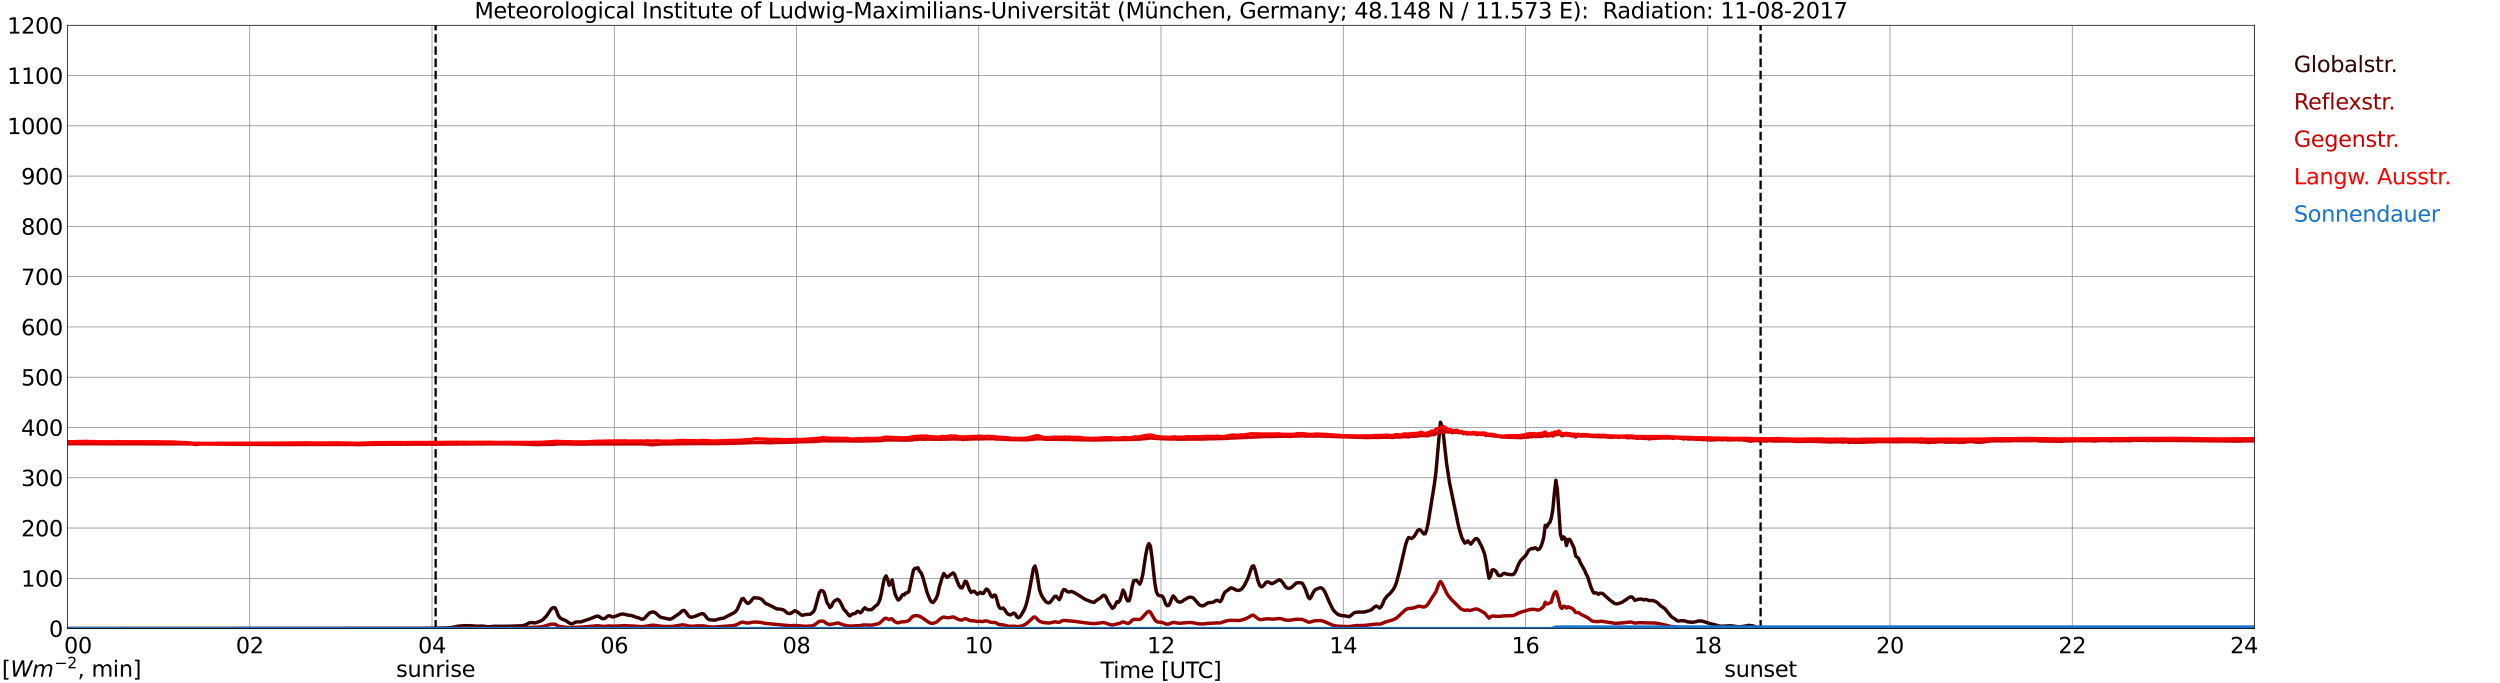 <?xml version="1.0" encoding="utf-8" standalone="no"?>
<!DOCTYPE svg PUBLIC "-//W3C//DTD SVG 1.1//EN"
  "http://www.w3.org/Graphics/SVG/1.1/DTD/svg11.dtd">
<svg xmlns:xlink="http://www.w3.org/1999/xlink" width="1085.4pt" height="296.64pt" viewBox="0 0 1085.4 296.64" xmlns="http://www.w3.org/2000/svg" version="1.1">
 <defs>
  <style type="text/css">*{stroke-linejoin: round; stroke-linecap: butt}</style>
 </defs>
 <g id="figure_1">
  <g id="patch_1">
   <path d="M 0 296.64 
L 1085.4 296.64 
L 1085.4 0 
L 0 0 
z
" style="fill: #ffffff"/>
  </g>
  <g id="axes_1">
   <g id="patch_2">
    <path d="M 29.306 272.909 
L 978.814 272.909 
L 978.814 10.976 
L 29.306 10.976 
z
" style="fill: #ffffff"/>
   </g>
   <g id="patch_3">
    <path d="M 978.814 272.909 
L 978.814 272.909 
L 978.814 10.976 
L 978.814 10.976 
z
" clip-path="url(#p5a1d8b48d0)" style="fill: #d3d3d3; opacity: 0.25; stroke: #d3d3d3; stroke-linejoin: miter"/>
   </g>
   <g id="matplotlib.axis_1">
    <g id="xtick_1">
     <g id="line2d_1">
      <path d="M 29.306 272.909 
L 29.306 10.976 
" clip-path="url(#p5a1d8b48d0)" style="fill: none; stroke: #808080; stroke-width: 0.3; stroke-linecap: square"/>
     </g>
     <g id="line2d_2"/>
     <g id="text_1">
      <!--    00 -->
      <g transform="translate(18.733 283.627) scale(0.095 -0.095)">
       <defs>
        <path id="DejaVuSans-20" transform="scale(0.016)"/>
        <path id="DejaVuSans-30" d="M 2034 4250 
Q 1547 4250 1301 3770 
Q 1056 3291 1056 2328 
Q 1056 1369 1301 889 
Q 1547 409 2034 409 
Q 2525 409 2770 889 
Q 3016 1369 3016 2328 
Q 3016 3291 2770 3770 
Q 2525 4250 2034 4250 
z
M 2034 4750 
Q 2819 4750 3233 4129 
Q 3647 3509 3647 2328 
Q 3647 1150 3233 529 
Q 2819 -91 2034 -91 
Q 1250 -91 836 529 
Q 422 1150 422 2328 
Q 422 3509 836 4129 
Q 1250 4750 2034 4750 
z
" transform="scale(0.016)"/>
       </defs>
       <use xlink:href="#DejaVuSans-20"/>
       <use xlink:href="#DejaVuSans-20" transform="translate(31.787 0)"/>
       <use xlink:href="#DejaVuSans-20" transform="translate(63.574 0)"/>
       <use xlink:href="#DejaVuSans-30" transform="translate(95.361 0)"/>
       <use xlink:href="#DejaVuSans-30" transform="translate(158.984 0)"/>
      </g>
     </g>
    </g>
    <g id="xtick_2">
     <g id="line2d_3">
      <path d="M 108.431 272.909 
L 108.431 10.976 
" clip-path="url(#p5a1d8b48d0)" style="fill: none; stroke: #808080; stroke-width: 0.3; stroke-linecap: square"/>
     </g>
     <g id="line2d_4"/>
     <g id="text_2">
      <!-- 02 -->
      <g transform="translate(102.387 283.627) scale(0.095 -0.095)">
       <defs>
        <path id="DejaVuSans-32" d="M 1228 531 
L 3431 531 
L 3431 0 
L 469 0 
L 469 531 
Q 828 903 1448 1529 
Q 2069 2156 2228 2338 
Q 2531 2678 2651 2914 
Q 2772 3150 2772 3378 
Q 2772 3750 2511 3984 
Q 2250 4219 1831 4219 
Q 1534 4219 1204 4116 
Q 875 4013 500 3803 
L 500 4441 
Q 881 4594 1212 4672 
Q 1544 4750 1819 4750 
Q 2544 4750 2975 4387 
Q 3406 4025 3406 3419 
Q 3406 3131 3298 2873 
Q 3191 2616 2906 2266 
Q 2828 2175 2409 1742 
Q 1991 1309 1228 531 
z
" transform="scale(0.016)"/>
       </defs>
       <use xlink:href="#DejaVuSans-30"/>
       <use xlink:href="#DejaVuSans-32" transform="translate(63.623 0)"/>
      </g>
     </g>
    </g>
    <g id="xtick_3">
     <g id="line2d_5">
      <path d="M 187.557 272.909 
L 187.557 10.976 
" clip-path="url(#p5a1d8b48d0)" style="fill: none; stroke: #808080; stroke-width: 0.3; stroke-linecap: square"/>
     </g>
     <g id="line2d_6"/>
     <g id="text_3">
      <!-- 04 -->
      <g transform="translate(181.513 283.627) scale(0.095 -0.095)">
       <defs>
        <path id="DejaVuSans-34" d="M 2419 4116 
L 825 1625 
L 2419 1625 
L 2419 4116 
z
M 2253 4666 
L 3047 4666 
L 3047 1625 
L 3713 1625 
L 3713 1100 
L 3047 1100 
L 3047 0 
L 2419 0 
L 2419 1100 
L 313 1100 
L 313 1709 
L 2253 4666 
z
" transform="scale(0.016)"/>
       </defs>
       <use xlink:href="#DejaVuSans-30"/>
       <use xlink:href="#DejaVuSans-34" transform="translate(63.623 0)"/>
      </g>
     </g>
    </g>
    <g id="xtick_4">
     <g id="line2d_7">
      <path d="M 266.683 272.909 
L 266.683 10.976 
" clip-path="url(#p5a1d8b48d0)" style="fill: none; stroke: #808080; stroke-width: 0.3; stroke-linecap: square"/>
     </g>
     <g id="line2d_8"/>
     <g id="text_4">
      <!-- 06 -->
      <g transform="translate(260.638 283.627) scale(0.095 -0.095)">
       <defs>
        <path id="DejaVuSans-36" d="M 2113 2584 
Q 1688 2584 1439 2293 
Q 1191 2003 1191 1497 
Q 1191 994 1439 701 
Q 1688 409 2113 409 
Q 2538 409 2786 701 
Q 3034 994 3034 1497 
Q 3034 2003 2786 2293 
Q 2538 2584 2113 2584 
z
M 3366 4563 
L 3366 3988 
Q 3128 4100 2886 4159 
Q 2644 4219 2406 4219 
Q 1781 4219 1451 3797 
Q 1122 3375 1075 2522 
Q 1259 2794 1537 2939 
Q 1816 3084 2150 3084 
Q 2853 3084 3261 2657 
Q 3669 2231 3669 1497 
Q 3669 778 3244 343 
Q 2819 -91 2113 -91 
Q 1303 -91 875 529 
Q 447 1150 447 2328 
Q 447 3434 972 4092 
Q 1497 4750 2381 4750 
Q 2619 4750 2861 4703 
Q 3103 4656 3366 4563 
z
" transform="scale(0.016)"/>
       </defs>
       <use xlink:href="#DejaVuSans-30"/>
       <use xlink:href="#DejaVuSans-36" transform="translate(63.623 0)"/>
      </g>
     </g>
    </g>
    <g id="xtick_5">
     <g id="line2d_9">
      <path d="M 345.808 272.909 
L 345.808 10.976 
" clip-path="url(#p5a1d8b48d0)" style="fill: none; stroke: #808080; stroke-width: 0.3; stroke-linecap: square"/>
     </g>
     <g id="line2d_10"/>
     <g id="text_5">
      <!-- 08 -->
      <g transform="translate(339.764 283.627) scale(0.095 -0.095)">
       <defs>
        <path id="DejaVuSans-38" d="M 2034 2216 
Q 1584 2216 1326 1975 
Q 1069 1734 1069 1313 
Q 1069 891 1326 650 
Q 1584 409 2034 409 
Q 2484 409 2743 651 
Q 3003 894 3003 1313 
Q 3003 1734 2745 1975 
Q 2488 2216 2034 2216 
z
M 1403 2484 
Q 997 2584 770 2862 
Q 544 3141 544 3541 
Q 544 4100 942 4425 
Q 1341 4750 2034 4750 
Q 2731 4750 3128 4425 
Q 3525 4100 3525 3541 
Q 3525 3141 3298 2862 
Q 3072 2584 2669 2484 
Q 3125 2378 3379 2068 
Q 3634 1759 3634 1313 
Q 3634 634 3220 271 
Q 2806 -91 2034 -91 
Q 1263 -91 848 271 
Q 434 634 434 1313 
Q 434 1759 690 2068 
Q 947 2378 1403 2484 
z
M 1172 3481 
Q 1172 3119 1398 2916 
Q 1625 2713 2034 2713 
Q 2441 2713 2670 2916 
Q 2900 3119 2900 3481 
Q 2900 3844 2670 4047 
Q 2441 4250 2034 4250 
Q 1625 4250 1398 4047 
Q 1172 3844 1172 3481 
z
" transform="scale(0.016)"/>
       </defs>
       <use xlink:href="#DejaVuSans-30"/>
       <use xlink:href="#DejaVuSans-38" transform="translate(63.623 0)"/>
      </g>
     </g>
    </g>
    <g id="xtick_6">
     <g id="line2d_11">
      <path d="M 424.934 272.909 
L 424.934 10.976 
" clip-path="url(#p5a1d8b48d0)" style="fill: none; stroke: #808080; stroke-width: 0.3; stroke-linecap: square"/>
     </g>
     <g id="line2d_12"/>
     <g id="text_6">
      <!-- 10 -->
      <g transform="translate(418.89 283.627) scale(0.095 -0.095)">
       <defs>
        <path id="DejaVuSans-31" d="M 794 531 
L 1825 531 
L 1825 4091 
L 703 3866 
L 703 4441 
L 1819 4666 
L 2450 4666 
L 2450 531 
L 3481 531 
L 3481 0 
L 794 0 
L 794 531 
z
" transform="scale(0.016)"/>
       </defs>
       <use xlink:href="#DejaVuSans-31"/>
       <use xlink:href="#DejaVuSans-30" transform="translate(63.623 0)"/>
      </g>
     </g>
    </g>
    <g id="xtick_7">
     <g id="line2d_13">
      <path d="M 504.06 272.909 
L 504.06 10.976 
" clip-path="url(#p5a1d8b48d0)" style="fill: none; stroke: #808080; stroke-width: 0.3; stroke-linecap: square"/>
     </g>
     <g id="line2d_14"/>
     <g id="text_7">
      <!-- 12 -->
      <g transform="translate(498.015 283.627) scale(0.095 -0.095)">
       <use xlink:href="#DejaVuSans-31"/>
       <use xlink:href="#DejaVuSans-32" transform="translate(63.623 0)"/>
      </g>
     </g>
    </g>
    <g id="xtick_8">
     <g id="line2d_15">
      <path d="M 583.185 272.909 
L 583.185 10.976 
" clip-path="url(#p5a1d8b48d0)" style="fill: none; stroke: #808080; stroke-width: 0.3; stroke-linecap: square"/>
     </g>
     <g id="line2d_16"/>
     <g id="text_8">
      <!-- 14 -->
      <g transform="translate(577.141 283.627) scale(0.095 -0.095)">
       <use xlink:href="#DejaVuSans-31"/>
       <use xlink:href="#DejaVuSans-34" transform="translate(63.623 0)"/>
      </g>
     </g>
    </g>
    <g id="xtick_9">
     <g id="line2d_17">
      <path d="M 662.311 272.909 
L 662.311 10.976 
" clip-path="url(#p5a1d8b48d0)" style="fill: none; stroke: #808080; stroke-width: 0.3; stroke-linecap: square"/>
     </g>
     <g id="line2d_18"/>
     <g id="text_9">
      <!-- 16 -->
      <g transform="translate(656.267 283.627) scale(0.095 -0.095)">
       <use xlink:href="#DejaVuSans-31"/>
       <use xlink:href="#DejaVuSans-36" transform="translate(63.623 0)"/>
      </g>
     </g>
    </g>
    <g id="xtick_10">
     <g id="line2d_19">
      <path d="M 741.437 272.909 
L 741.437 10.976 
" clip-path="url(#p5a1d8b48d0)" style="fill: none; stroke: #808080; stroke-width: 0.3; stroke-linecap: square"/>
     </g>
     <g id="line2d_20"/>
     <g id="text_10">
      <!-- 18 -->
      <g transform="translate(735.392 283.627) scale(0.095 -0.095)">
       <use xlink:href="#DejaVuSans-31"/>
       <use xlink:href="#DejaVuSans-38" transform="translate(63.623 0)"/>
      </g>
     </g>
    </g>
    <g id="xtick_11">
     <g id="line2d_21">
      <path d="M 820.562 272.909 
L 820.562 10.976 
" clip-path="url(#p5a1d8b48d0)" style="fill: none; stroke: #808080; stroke-width: 0.3; stroke-linecap: square"/>
     </g>
     <g id="line2d_22"/>
     <g id="text_11">
      <!-- 20 -->
      <g transform="translate(814.518 283.627) scale(0.095 -0.095)">
       <use xlink:href="#DejaVuSans-32"/>
       <use xlink:href="#DejaVuSans-30" transform="translate(63.623 0)"/>
      </g>
     </g>
    </g>
    <g id="xtick_12">
     <g id="line2d_23">
      <path d="M 899.688 272.909 
L 899.688 10.976 
" clip-path="url(#p5a1d8b48d0)" style="fill: none; stroke: #808080; stroke-width: 0.3; stroke-linecap: square"/>
     </g>
     <g id="line2d_24"/>
     <g id="text_12">
      <!-- 22 -->
      <g transform="translate(893.644 283.627) scale(0.095 -0.095)">
       <use xlink:href="#DejaVuSans-32"/>
       <use xlink:href="#DejaVuSans-32" transform="translate(63.623 0)"/>
      </g>
     </g>
    </g>
    <g id="xtick_13">
     <g id="line2d_25">
      <path d="M 978.814 272.909 
L 978.814 10.976 
" clip-path="url(#p5a1d8b48d0)" style="fill: none; stroke: #808080; stroke-width: 0.3; stroke-linecap: square"/>
     </g>
     <g id="line2d_26"/>
     <g id="text_13">
      <!-- 24    -->
      <g transform="translate(968.241 283.627) scale(0.095 -0.095)">
       <use xlink:href="#DejaVuSans-32"/>
       <use xlink:href="#DejaVuSans-34" transform="translate(63.623 0)"/>
       <use xlink:href="#DejaVuSans-20" transform="translate(127.246 0)"/>
       <use xlink:href="#DejaVuSans-20" transform="translate(159.033 0)"/>
       <use xlink:href="#DejaVuSans-20" transform="translate(190.82 0)"/>
      </g>
     </g>
    </g>
    <g id="text_14">
     <!-- Time [UTC] -->
     <g transform="translate(477.806 294.322) scale(0.095 -0.095)">
      <defs>
       <path id="DejaVuSans-54" d="M -19 4666 
L 3928 4666 
L 3928 4134 
L 2272 4134 
L 2272 0 
L 1638 0 
L 1638 4134 
L -19 4134 
L -19 4666 
z
" transform="scale(0.016)"/>
       <path id="DejaVuSans-69" d="M 603 3500 
L 1178 3500 
L 1178 0 
L 603 0 
L 603 3500 
z
M 603 4863 
L 1178 4863 
L 1178 4134 
L 603 4134 
L 603 4863 
z
" transform="scale(0.016)"/>
       <path id="DejaVuSans-6d" d="M 3328 2828 
Q 3544 3216 3844 3400 
Q 4144 3584 4550 3584 
Q 5097 3584 5394 3201 
Q 5691 2819 5691 2113 
L 5691 0 
L 5113 0 
L 5113 2094 
Q 5113 2597 4934 2840 
Q 4756 3084 4391 3084 
Q 3944 3084 3684 2787 
Q 3425 2491 3425 1978 
L 3425 0 
L 2847 0 
L 2847 2094 
Q 2847 2600 2669 2842 
Q 2491 3084 2119 3084 
Q 1678 3084 1418 2786 
Q 1159 2488 1159 1978 
L 1159 0 
L 581 0 
L 581 3500 
L 1159 3500 
L 1159 2956 
Q 1356 3278 1631 3431 
Q 1906 3584 2284 3584 
Q 2666 3584 2933 3390 
Q 3200 3197 3328 2828 
z
" transform="scale(0.016)"/>
       <path id="DejaVuSans-65" d="M 3597 1894 
L 3597 1613 
L 953 1613 
Q 991 1019 1311 708 
Q 1631 397 2203 397 
Q 2534 397 2845 478 
Q 3156 559 3463 722 
L 3463 178 
Q 3153 47 2828 -22 
Q 2503 -91 2169 -91 
Q 1331 -91 842 396 
Q 353 884 353 1716 
Q 353 2575 817 3079 
Q 1281 3584 2069 3584 
Q 2775 3584 3186 3129 
Q 3597 2675 3597 1894 
z
M 3022 2063 
Q 3016 2534 2758 2815 
Q 2500 3097 2075 3097 
Q 1594 3097 1305 2825 
Q 1016 2553 972 2059 
L 3022 2063 
z
" transform="scale(0.016)"/>
       <path id="DejaVuSans-5b" d="M 550 4863 
L 1875 4863 
L 1875 4416 
L 1125 4416 
L 1125 -397 
L 1875 -397 
L 1875 -844 
L 550 -844 
L 550 4863 
z
" transform="scale(0.016)"/>
       <path id="DejaVuSans-55" d="M 556 4666 
L 1191 4666 
L 1191 1831 
Q 1191 1081 1462 751 
Q 1734 422 2344 422 
Q 2950 422 3222 751 
Q 3494 1081 3494 1831 
L 3494 4666 
L 4128 4666 
L 4128 1753 
Q 4128 841 3676 375 
Q 3225 -91 2344 -91 
Q 1459 -91 1007 375 
Q 556 841 556 1753 
L 556 4666 
z
" transform="scale(0.016)"/>
       <path id="DejaVuSans-43" d="M 4122 4306 
L 4122 3641 
Q 3803 3938 3442 4084 
Q 3081 4231 2675 4231 
Q 1875 4231 1450 3742 
Q 1025 3253 1025 2328 
Q 1025 1406 1450 917 
Q 1875 428 2675 428 
Q 3081 428 3442 575 
Q 3803 722 4122 1019 
L 4122 359 
Q 3791 134 3420 21 
Q 3050 -91 2638 -91 
Q 1578 -91 968 557 
Q 359 1206 359 2328 
Q 359 3453 968 4101 
Q 1578 4750 2638 4750 
Q 3056 4750 3426 4639 
Q 3797 4528 4122 4306 
z
" transform="scale(0.016)"/>
       <path id="DejaVuSans-5d" d="M 1947 4863 
L 1947 -844 
L 622 -844 
L 622 -397 
L 1369 -397 
L 1369 4416 
L 622 4416 
L 622 4863 
L 1947 4863 
z
" transform="scale(0.016)"/>
      </defs>
      <use xlink:href="#DejaVuSans-54"/>
      <use xlink:href="#DejaVuSans-69" transform="translate(57.959 0)"/>
      <use xlink:href="#DejaVuSans-6d" transform="translate(85.742 0)"/>
      <use xlink:href="#DejaVuSans-65" transform="translate(183.154 0)"/>
      <use xlink:href="#DejaVuSans-20" transform="translate(244.678 0)"/>
      <use xlink:href="#DejaVuSans-5b" transform="translate(276.465 0)"/>
      <use xlink:href="#DejaVuSans-55" transform="translate(315.479 0)"/>
      <use xlink:href="#DejaVuSans-54" transform="translate(388.672 0)"/>
      <use xlink:href="#DejaVuSans-43" transform="translate(443.881 0)"/>
      <use xlink:href="#DejaVuSans-5d" transform="translate(513.705 0)"/>
     </g>
    </g>
   </g>
   <g id="matplotlib.axis_2">
    <g id="ytick_1">
     <g id="line2d_27">
      <path d="M 29.306 272.909 
L 978.814 272.909 
" clip-path="url(#p5a1d8b48d0)" style="fill: none; stroke: #808080; stroke-width: 0.3; stroke-linecap: square"/>
     </g>
     <g id="line2d_28"/>
     <g id="text_15">
      <!-- 0 -->
      <g transform="translate(21.261 276.518) scale(0.095 -0.095)">
       <use xlink:href="#DejaVuSans-30"/>
      </g>
     </g>
    </g>
    <g id="ytick_2">
     <g id="line2d_29">
      <path d="M 29.306 251.081 
L 978.814 251.081 
" clip-path="url(#p5a1d8b48d0)" style="fill: none; stroke: #808080; stroke-width: 0.3; stroke-linecap: square"/>
     </g>
     <g id="line2d_30"/>
     <g id="text_16">
      <!-- 100 -->
      <g transform="translate(9.173 254.69) scale(0.095 -0.095)">
       <use xlink:href="#DejaVuSans-31"/>
       <use xlink:href="#DejaVuSans-30" transform="translate(63.623 0)"/>
       <use xlink:href="#DejaVuSans-30" transform="translate(127.246 0)"/>
      </g>
     </g>
    </g>
    <g id="ytick_3">
     <g id="line2d_31">
      <path d="M 29.306 229.253 
L 978.814 229.253 
" clip-path="url(#p5a1d8b48d0)" style="fill: none; stroke: #808080; stroke-width: 0.3; stroke-linecap: square"/>
     </g>
     <g id="line2d_32"/>
     <g id="text_17">
      <!-- 200 -->
      <g transform="translate(9.173 232.863) scale(0.095 -0.095)">
       <use xlink:href="#DejaVuSans-32"/>
       <use xlink:href="#DejaVuSans-30" transform="translate(63.623 0)"/>
       <use xlink:href="#DejaVuSans-30" transform="translate(127.246 0)"/>
      </g>
     </g>
    </g>
    <g id="ytick_4">
     <g id="line2d_33">
      <path d="M 29.306 207.426 
L 978.814 207.426 
" clip-path="url(#p5a1d8b48d0)" style="fill: none; stroke: #808080; stroke-width: 0.3; stroke-linecap: square"/>
     </g>
     <g id="line2d_34"/>
     <g id="text_18">
      <!-- 300 -->
      <g transform="translate(9.173 211.035) scale(0.095 -0.095)">
       <defs>
        <path id="DejaVuSans-33" d="M 2597 2516 
Q 3050 2419 3304 2112 
Q 3559 1806 3559 1356 
Q 3559 666 3084 287 
Q 2609 -91 1734 -91 
Q 1441 -91 1130 -33 
Q 819 25 488 141 
L 488 750 
Q 750 597 1062 519 
Q 1375 441 1716 441 
Q 2309 441 2620 675 
Q 2931 909 2931 1356 
Q 2931 1769 2642 2001 
Q 2353 2234 1838 2234 
L 1294 2234 
L 1294 2753 
L 1863 2753 
Q 2328 2753 2575 2939 
Q 2822 3125 2822 3475 
Q 2822 3834 2567 4026 
Q 2313 4219 1838 4219 
Q 1578 4219 1281 4162 
Q 984 4106 628 3988 
L 628 4550 
Q 988 4650 1302 4700 
Q 1616 4750 1894 4750 
Q 2613 4750 3031 4423 
Q 3450 4097 3450 3541 
Q 3450 3153 3228 2886 
Q 3006 2619 2597 2516 
z
" transform="scale(0.016)"/>
       </defs>
       <use xlink:href="#DejaVuSans-33"/>
       <use xlink:href="#DejaVuSans-30" transform="translate(63.623 0)"/>
       <use xlink:href="#DejaVuSans-30" transform="translate(127.246 0)"/>
      </g>
     </g>
    </g>
    <g id="ytick_5">
     <g id="line2d_35">
      <path d="M 29.306 185.598 
L 978.814 185.598 
" clip-path="url(#p5a1d8b48d0)" style="fill: none; stroke: #808080; stroke-width: 0.3; stroke-linecap: square"/>
     </g>
     <g id="line2d_36"/>
     <g id="text_19">
      <!-- 400 -->
      <g transform="translate(9.173 189.207) scale(0.095 -0.095)">
       <use xlink:href="#DejaVuSans-34"/>
       <use xlink:href="#DejaVuSans-30" transform="translate(63.623 0)"/>
       <use xlink:href="#DejaVuSans-30" transform="translate(127.246 0)"/>
      </g>
     </g>
    </g>
    <g id="ytick_6">
     <g id="line2d_37">
      <path d="M 29.306 163.77 
L 978.814 163.77 
" clip-path="url(#p5a1d8b48d0)" style="fill: none; stroke: #808080; stroke-width: 0.3; stroke-linecap: square"/>
     </g>
     <g id="line2d_38"/>
     <g id="text_20">
      <!-- 500 -->
      <g transform="translate(9.173 167.379) scale(0.095 -0.095)">
       <defs>
        <path id="DejaVuSans-35" d="M 691 4666 
L 3169 4666 
L 3169 4134 
L 1269 4134 
L 1269 2991 
Q 1406 3038 1543 3061 
Q 1681 3084 1819 3084 
Q 2600 3084 3056 2656 
Q 3513 2228 3513 1497 
Q 3513 744 3044 326 
Q 2575 -91 1722 -91 
Q 1428 -91 1123 -41 
Q 819 9 494 109 
L 494 744 
Q 775 591 1075 516 
Q 1375 441 1709 441 
Q 2250 441 2565 725 
Q 2881 1009 2881 1497 
Q 2881 1984 2565 2268 
Q 2250 2553 1709 2553 
Q 1456 2553 1204 2497 
Q 953 2441 691 2322 
L 691 4666 
z
" transform="scale(0.016)"/>
       </defs>
       <use xlink:href="#DejaVuSans-35"/>
       <use xlink:href="#DejaVuSans-30" transform="translate(63.623 0)"/>
       <use xlink:href="#DejaVuSans-30" transform="translate(127.246 0)"/>
      </g>
     </g>
    </g>
    <g id="ytick_7">
     <g id="line2d_39">
      <path d="M 29.306 141.942 
L 978.814 141.942 
" clip-path="url(#p5a1d8b48d0)" style="fill: none; stroke: #808080; stroke-width: 0.3; stroke-linecap: square"/>
     </g>
     <g id="line2d_40"/>
     <g id="text_21">
      <!-- 600 -->
      <g transform="translate(9.173 145.551) scale(0.095 -0.095)">
       <use xlink:href="#DejaVuSans-36"/>
       <use xlink:href="#DejaVuSans-30" transform="translate(63.623 0)"/>
       <use xlink:href="#DejaVuSans-30" transform="translate(127.246 0)"/>
      </g>
     </g>
    </g>
    <g id="ytick_8">
     <g id="line2d_41">
      <path d="M 29.306 120.114 
L 978.814 120.114 
" clip-path="url(#p5a1d8b48d0)" style="fill: none; stroke: #808080; stroke-width: 0.3; stroke-linecap: square"/>
     </g>
     <g id="line2d_42"/>
     <g id="text_22">
      <!-- 700 -->
      <g transform="translate(9.173 123.724) scale(0.095 -0.095)">
       <defs>
        <path id="DejaVuSans-37" d="M 525 4666 
L 3525 4666 
L 3525 4397 
L 1831 0 
L 1172 0 
L 2766 4134 
L 525 4134 
L 525 4666 
z
" transform="scale(0.016)"/>
       </defs>
       <use xlink:href="#DejaVuSans-37"/>
       <use xlink:href="#DejaVuSans-30" transform="translate(63.623 0)"/>
       <use xlink:href="#DejaVuSans-30" transform="translate(127.246 0)"/>
      </g>
     </g>
    </g>
    <g id="ytick_9">
     <g id="line2d_43">
      <path d="M 29.306 98.287 
L 978.814 98.287 
" clip-path="url(#p5a1d8b48d0)" style="fill: none; stroke: #808080; stroke-width: 0.3; stroke-linecap: square"/>
     </g>
     <g id="line2d_44"/>
     <g id="text_23">
      <!-- 800 -->
      <g transform="translate(9.173 101.896) scale(0.095 -0.095)">
       <use xlink:href="#DejaVuSans-38"/>
       <use xlink:href="#DejaVuSans-30" transform="translate(63.623 0)"/>
       <use xlink:href="#DejaVuSans-30" transform="translate(127.246 0)"/>
      </g>
     </g>
    </g>
    <g id="ytick_10">
     <g id="line2d_45">
      <path d="M 29.306 76.459 
L 978.814 76.459 
" clip-path="url(#p5a1d8b48d0)" style="fill: none; stroke: #808080; stroke-width: 0.3; stroke-linecap: square"/>
     </g>
     <g id="line2d_46"/>
     <g id="text_24">
      <!-- 900 -->
      <g transform="translate(9.173 80.068) scale(0.095 -0.095)">
       <defs>
        <path id="DejaVuSans-39" d="M 703 97 
L 703 672 
Q 941 559 1184 500 
Q 1428 441 1663 441 
Q 2288 441 2617 861 
Q 2947 1281 2994 2138 
Q 2813 1869 2534 1725 
Q 2256 1581 1919 1581 
Q 1219 1581 811 2004 
Q 403 2428 403 3163 
Q 403 3881 828 4315 
Q 1253 4750 1959 4750 
Q 2769 4750 3195 4129 
Q 3622 3509 3622 2328 
Q 3622 1225 3098 567 
Q 2575 -91 1691 -91 
Q 1453 -91 1209 -44 
Q 966 3 703 97 
z
M 1959 2075 
Q 2384 2075 2632 2365 
Q 2881 2656 2881 3163 
Q 2881 3666 2632 3958 
Q 2384 4250 1959 4250 
Q 1534 4250 1286 3958 
Q 1038 3666 1038 3163 
Q 1038 2656 1286 2365 
Q 1534 2075 1959 2075 
z
" transform="scale(0.016)"/>
       </defs>
       <use xlink:href="#DejaVuSans-39"/>
       <use xlink:href="#DejaVuSans-30" transform="translate(63.623 0)"/>
       <use xlink:href="#DejaVuSans-30" transform="translate(127.246 0)"/>
      </g>
     </g>
    </g>
    <g id="ytick_11">
     <g id="line2d_47">
      <path d="M 29.306 54.631 
L 978.814 54.631 
" clip-path="url(#p5a1d8b48d0)" style="fill: none; stroke: #808080; stroke-width: 0.3; stroke-linecap: square"/>
     </g>
     <g id="line2d_48"/>
     <g id="text_25">
      <!-- 1000 -->
      <g transform="translate(3.128 58.24) scale(0.095 -0.095)">
       <use xlink:href="#DejaVuSans-31"/>
       <use xlink:href="#DejaVuSans-30" transform="translate(63.623 0)"/>
       <use xlink:href="#DejaVuSans-30" transform="translate(127.246 0)"/>
       <use xlink:href="#DejaVuSans-30" transform="translate(190.869 0)"/>
      </g>
     </g>
    </g>
    <g id="ytick_12">
     <g id="line2d_49">
      <path d="M 29.306 32.803 
L 978.814 32.803 
" clip-path="url(#p5a1d8b48d0)" style="fill: none; stroke: #808080; stroke-width: 0.3; stroke-linecap: square"/>
     </g>
     <g id="line2d_50"/>
     <g id="text_26">
      <!-- 1100 -->
      <g transform="translate(3.128 36.413) scale(0.095 -0.095)">
       <use xlink:href="#DejaVuSans-31"/>
       <use xlink:href="#DejaVuSans-31" transform="translate(63.623 0)"/>
       <use xlink:href="#DejaVuSans-30" transform="translate(127.246 0)"/>
       <use xlink:href="#DejaVuSans-30" transform="translate(190.869 0)"/>
      </g>
     </g>
    </g>
    <g id="ytick_13">
     <g id="line2d_51">
      <path d="M 29.306 10.976 
L 978.814 10.976 
" clip-path="url(#p5a1d8b48d0)" style="fill: none; stroke: #808080; stroke-width: 0.3; stroke-linecap: square"/>
     </g>
     <g id="line2d_52"/>
     <g id="text_27">
      <!-- 1200 -->
      <g transform="translate(3.128 14.585) scale(0.095 -0.095)">
       <use xlink:href="#DejaVuSans-31"/>
       <use xlink:href="#DejaVuSans-32" transform="translate(63.623 0)"/>
       <use xlink:href="#DejaVuSans-30" transform="translate(127.246 0)"/>
       <use xlink:href="#DejaVuSans-30" transform="translate(190.869 0)"/>
      </g>
     </g>
    </g>
   </g>
   <g id="line2d_53">
    <path d="M 189.14 272.909 
L 189.14 10.976 
" clip-path="url(#p5a1d8b48d0)" style="fill: none; stroke-dasharray: 3.7,1.6; stroke-dashoffset: 0; stroke: #000000"/>
   </g>
   <g id="line2d_54">
    <path d="M 764.383 272.909 
L 764.383 10.976 
" clip-path="url(#p5a1d8b48d0)" style="fill: none; stroke-dasharray: 3.7,1.6; stroke-dashoffset: 0; stroke: #000000"/>
   </g>
   <g id="line2d_55">
    <path d="M 29.306 272.909 
L 183.601 272.819 
L 188.876 272.734 
L 194.151 272.649 
L 196.788 272.354 
L 198.767 271.868 
L 202.063 271.634 
L 204.042 271.678 
L 207.339 271.887 
L 209.317 271.804 
L 211.954 272.121 
L 215.251 271.868 
L 216.57 271.931 
L 221.186 271.887 
L 226.461 271.697 
L 227.779 271.422 
L 228.439 271.169 
L 229.757 270.429 
L 230.417 270.281 
L 232.395 270.451 
L 234.373 269.753 
L 235.033 269.456 
L 235.692 269.032 
L 237.011 267.701 
L 237.67 266.876 
L 238.989 264.824 
L 239.648 264.062 
L 240.308 263.746 
L 240.967 263.894 
L 241.626 265.14 
L 242.286 266.98 
L 242.945 268.039 
L 243.604 268.589 
L 245.583 269.434 
L 247.561 270.746 
L 248.22 270.872 
L 248.88 270.641 
L 249.539 270.259 
L 250.198 270.006 
L 252.176 270.006 
L 256.133 268.674 
L 258.77 267.616 
L 259.43 267.467 
L 260.089 267.701 
L 261.408 268.567 
L 262.067 268.652 
L 262.726 268.419 
L 264.045 267.382 
L 264.705 267.319 
L 265.364 267.657 
L 266.023 267.869 
L 266.683 267.742 
L 269.32 266.749 
L 269.98 266.601 
L 270.639 266.601 
L 272.617 267.066 
L 273.936 267.192 
L 275.255 267.616 
L 276.573 268.102 
L 277.233 268.251 
L 278.552 268.82 
L 279.211 268.779 
L 279.87 268.336 
L 281.849 266.24 
L 282.508 265.88 
L 283.167 265.712 
L 283.827 265.712 
L 284.486 266.029 
L 286.464 267.764 
L 287.124 268.039 
L 289.761 268.652 
L 290.42 268.82 
L 291.08 268.779 
L 291.739 268.526 
L 295.036 266.326 
L 295.696 265.607 
L 296.355 265.099 
L 297.014 265.036 
L 297.674 265.627 
L 298.992 267.447 
L 299.652 267.912 
L 300.311 267.954 
L 301.63 267.637 
L 304.267 266.559 
L 304.927 266.43 
L 305.586 266.622 
L 306.246 267.362 
L 306.905 268.27 
L 307.564 268.864 
L 308.224 269.095 
L 310.202 269.244 
L 312.839 268.567 
L 314.158 268.377 
L 318.774 265.987 
L 319.433 265.459 
L 320.093 264.571 
L 322.071 260.044 
L 322.73 259.832 
L 324.049 261.545 
L 324.708 261.991 
L 325.368 261.63 
L 326.027 260.973 
L 326.686 260.107 
L 327.346 259.493 
L 329.324 259.683 
L 329.983 259.832 
L 330.643 260.192 
L 331.302 260.805 
L 331.961 261.609 
L 332.621 262.137 
L 333.28 262.329 
L 337.236 264.359 
L 338.555 264.444 
L 339.874 264.697 
L 340.533 265.036 
L 341.852 266.177 
L 342.512 266.367 
L 343.171 266.389 
L 345.149 265.121 
L 346.468 265.861 
L 347.787 266.939 
L 348.446 267.151 
L 349.105 266.897 
L 350.424 266.749 
L 351.743 266.686 
L 353.062 265.712 
L 353.721 264.571 
L 355.699 257.357 
L 356.359 256.427 
L 357.018 256.448 
L 357.677 256.955 
L 358.337 258.943 
L 358.996 261.523 
L 359.655 262.519 
L 360.315 263.746 
L 360.974 263.237 
L 361.634 261.716 
L 362.293 260.91 
L 363.612 260.192 
L 364.271 260.594 
L 364.93 261.609 
L 366.249 264.4 
L 367.568 265.797 
L 368.227 266.749 
L 368.887 267.426 
L 370.206 266.515 
L 370.865 266.452 
L 371.524 266.199 
L 372.184 265.437 
L 372.843 265.5 
L 373.502 266.072 
L 374.162 265.607 
L 374.821 264.485 
L 375.481 263.872 
L 376.14 264.4 
L 376.799 264.76 
L 377.459 264.634 
L 378.118 264.739 
L 378.777 264.444 
L 380.096 263.088 
L 380.756 262.687 
L 381.415 261.779 
L 382.074 260.107 
L 382.734 257.357 
L 383.393 253.761 
L 384.053 250.97 
L 384.712 250.018 
L 385.371 251.456 
L 386.031 254.1 
L 386.69 253.401 
L 387.349 251.817 
L 388.009 255.37 
L 388.668 258.118 
L 389.328 259.579 
L 389.987 260.53 
L 390.646 260.044 
L 391.965 258.099 
L 392.624 258.267 
L 393.284 257.442 
L 393.943 257.357 
L 394.603 256.809 
L 396.581 247.501 
L 397.24 246.739 
L 397.899 246.739 
L 398.559 246.508 
L 399.218 248.03 
L 399.878 248.601 
L 400.537 250.271 
L 401.196 252.45 
L 402.515 257.293 
L 403.834 260.572 
L 404.493 261.397 
L 405.153 261.587 
L 406.471 259.81 
L 407.131 258.077 
L 407.79 255.01 
L 409.109 250.505 
L 409.768 249.003 
L 411.087 250.653 
L 411.746 250.356 
L 412.406 249.68 
L 413.065 249.3 
L 413.725 248.728 
L 414.384 249.256 
L 415.703 252.62 
L 416.362 254.226 
L 417.022 255.137 
L 417.681 255.263 
L 418.34 253.973 
L 419 252.323 
L 419.659 252.661 
L 420.978 256.215 
L 421.637 257.21 
L 422.297 256.809 
L 422.956 256.68 
L 424.275 257.95 
L 424.934 257.632 
L 425.593 257.147 
L 426.253 257.632 
L 426.912 257.653 
L 428.231 255.728 
L 428.89 256.088 
L 429.55 257.103 
L 430.209 258.712 
L 430.869 259.197 
L 431.528 258.374 
L 432.187 258.457 
L 432.847 260.508 
L 433.506 263.006 
L 434.165 264.062 
L 434.825 264.252 
L 435.484 263.977 
L 436.144 264.59 
L 436.803 265.712 
L 437.462 266.474 
L 438.122 266.854 
L 438.781 266.961 
L 440.1 266.155 
L 440.759 266.515 
L 441.419 267.701 
L 442.078 268.187 
L 442.737 267.869 
L 443.397 266.98 
L 444.716 264.634 
L 445.375 263.006 
L 446.034 260.552 
L 446.694 257.59 
L 448.672 246.825 
L 449.331 245.725 
L 449.991 247.925 
L 451.309 256.047 
L 451.969 257.928 
L 452.628 259.282 
L 453.947 261.122 
L 454.606 261.609 
L 455.266 261.779 
L 455.925 261.504 
L 457.903 258.922 
L 458.563 258.858 
L 459.881 260.34 
L 460.541 259.197 
L 461.2 256.913 
L 461.859 255.92 
L 462.519 256.11 
L 463.178 256.743 
L 463.838 257.018 
L 464.497 256.977 
L 465.156 256.765 
L 466.475 257.293 
L 467.134 257.76 
L 467.794 258.077 
L 471.091 260.192 
L 473.728 261.27 
L 475.047 261.523 
L 475.706 260.91 
L 477.685 259.6 
L 479.003 258.457 
L 479.663 258.52 
L 480.322 259.472 
L 480.981 261.017 
L 481.641 262.159 
L 482.96 264.125 
L 483.619 263.724 
L 484.938 261.248 
L 485.597 261.482 
L 486.256 260.635 
L 487.575 256.173 
L 488.235 257.293 
L 488.894 259.6 
L 489.553 260.847 
L 490.213 260.827 
L 490.872 258.649 
L 491.532 254.65 
L 492.191 252.155 
L 493.51 251.985 
L 494.828 253.613 
L 495.488 252.175 
L 496.147 249.426 
L 497.466 240.691 
L 498.125 237.581 
L 498.785 235.996 
L 499.444 236.989 
L 500.103 241.684 
L 501.422 253.486 
L 502.082 257.018 
L 502.741 258.289 
L 503.4 258.649 
L 504.06 258.649 
L 504.719 258.902 
L 505.379 260.129 
L 506.038 262.117 
L 506.697 262.962 
L 507.357 262.857 
L 508.016 261.779 
L 508.675 259.939 
L 509.335 258.712 
L 509.994 259.325 
L 510.654 260.404 
L 511.313 261.122 
L 511.972 261.419 
L 512.632 261.334 
L 513.291 261.102 
L 513.95 260.53 
L 515.929 259.43 
L 516.588 259.282 
L 517.247 259.304 
L 517.907 259.537 
L 518.566 260.129 
L 520.544 262.434 
L 521.204 262.879 
L 521.863 263.025 
L 522.522 262.984 
L 524.501 261.716 
L 526.479 261.523 
L 527.138 261.229 
L 527.797 260.783 
L 528.457 260.615 
L 529.776 261.207 
L 530.435 260.319 
L 531.094 258.437 
L 531.754 257.188 
L 532.413 256.638 
L 533.073 256.259 
L 533.732 255.645 
L 534.391 255.222 
L 535.051 255.327 
L 536.369 256.025 
L 537.029 256.278 
L 537.688 256.342 
L 538.348 256.173 
L 539.007 255.75 
L 539.666 254.988 
L 540.326 254.015 
L 541.644 251.371 
L 542.304 249.658 
L 542.963 247.543 
L 543.623 245.895 
L 544.282 245.661 
L 544.941 247.394 
L 546.26 252.535 
L 546.919 254.122 
L 547.579 254.776 
L 548.238 254.565 
L 548.898 253.825 
L 549.557 252.895 
L 550.216 252.62 
L 550.876 252.725 
L 551.535 253.17 
L 552.195 253.423 
L 553.513 252.851 
L 554.173 252.345 
L 555.491 251.732 
L 556.151 252.048 
L 556.81 252.832 
L 558.129 254.735 
L 558.788 255.307 
L 559.448 255.475 
L 560.107 255.307 
L 560.766 255.01 
L 562.745 253.148 
L 563.404 253 
L 564.723 253.022 
L 565.382 253.233 
L 566.042 254.29 
L 566.701 255.709 
L 568.02 259.367 
L 568.679 259.939 
L 569.338 258.943 
L 569.998 257.505 
L 570.657 256.405 
L 571.317 255.898 
L 572.635 255.348 
L 573.295 255.178 
L 573.954 255.348 
L 574.613 256.003 
L 575.273 257.103 
L 577.251 261.63 
L 578.57 264.359 
L 579.229 265.289 
L 580.548 266.537 
L 581.207 266.939 
L 582.526 267.277 
L 583.845 267.362 
L 585.823 267.764 
L 587.801 266.136 
L 588.46 265.861 
L 589.779 265.734 
L 591.098 265.754 
L 592.417 265.712 
L 595.054 264.909 
L 595.714 264.507 
L 596.373 263.809 
L 597.032 263.322 
L 597.692 263.11 
L 599.011 263.999 
L 599.67 263.344 
L 600.329 262.117 
L 600.989 260.423 
L 602.307 258.732 
L 603.626 257.527 
L 604.945 255.855 
L 605.604 254.628 
L 606.264 252.936 
L 607.582 248.03 
L 610.22 236.629 
L 610.879 234.599 
L 611.539 233.414 
L 612.858 233.752 
L 613.517 233.331 
L 614.176 232.591 
L 615.495 230.327 
L 616.154 229.882 
L 616.814 230.201 
L 618.133 231.785 
L 618.792 231.722 
L 619.451 229.862 
L 620.111 226.689 
L 622.748 210.213 
L 623.408 205.221 
L 624.726 190.308 
L 625.386 183.33 
L 626.045 184.915 
L 626.705 189.018 
L 628.023 201.032 
L 629.342 209.683 
L 633.298 228.74 
L 634.617 233.287 
L 635.936 235.784 
L 636.595 235.509 
L 637.255 234.811 
L 638.573 236.249 
L 639.233 235.509 
L 639.892 234.577 
L 640.552 233.922 
L 641.211 233.837 
L 641.87 234.472 
L 642.53 235.867 
L 643.189 236.989 
L 644.508 240.353 
L 645.167 243.461 
L 645.827 247.735 
L 646.486 251.033 
L 647.145 250.04 
L 647.805 247.479 
L 648.464 247.353 
L 649.123 247.713 
L 649.783 248.558 
L 650.442 249.743 
L 651.102 249.933 
L 651.761 249.784 
L 652.42 249.193 
L 653.08 248.896 
L 654.399 249.3 
L 656.377 249.509 
L 657.036 249.405 
L 657.695 248.623 
L 658.355 247.331 
L 659.014 245.598 
L 659.674 244.223 
L 660.333 243.249 
L 661.652 241.918 
L 662.311 241.241 
L 662.97 240.226 
L 663.63 238.956 
L 664.949 238.111 
L 665.608 238.257 
L 666.267 237.856 
L 666.927 237.982 
L 667.586 238.661 
L 668.246 238.449 
L 668.905 237.498 
L 669.564 235.74 
L 670.224 233.267 
L 670.883 228.085 
L 671.542 228.804 
L 672.202 227.428 
L 672.861 226.9 
L 673.521 224.912 
L 674.18 221.168 
L 674.839 214.188 
L 675.499 208.519 
L 676.158 212.603 
L 677.477 231.934 
L 678.136 234.156 
L 678.796 233.075 
L 679.455 233.625 
L 680.114 236.841 
L 680.774 234.239 
L 681.433 234.175 
L 682.092 235.171 
L 683.411 237.963 
L 684.071 241.368 
L 685.389 242.446 
L 686.049 244.181 
L 688.027 247.713 
L 688.686 249.32 
L 689.346 250.527 
L 690.664 254.735 
L 691.324 256.342 
L 691.983 257.463 
L 692.643 257.378 
L 693.302 257.485 
L 693.961 258.035 
L 694.621 257.568 
L 695.28 257.549 
L 695.939 257.802 
L 699.236 260.764 
L 699.896 261.165 
L 700.555 261.716 
L 701.215 262.095 
L 701.874 262.2 
L 703.193 261.905 
L 704.511 261.312 
L 707.149 259.515 
L 707.808 259.177 
L 708.468 259.155 
L 709.127 259.747 
L 709.786 260.657 
L 711.105 260.214 
L 712.424 260.065 
L 713.083 260.192 
L 713.743 260.489 
L 714.402 260.214 
L 715.062 260.36 
L 715.721 260.698 
L 716.38 260.783 
L 717.04 260.657 
L 718.358 260.954 
L 719.018 261.292 
L 719.677 261.757 
L 720.996 263.025 
L 722.315 263.894 
L 722.974 264.485 
L 725.612 267.723 
L 727.59 269.013 
L 728.249 269.563 
L 728.909 269.646 
L 729.568 269.477 
L 730.887 269.497 
L 732.205 269.794 
L 732.865 270.006 
L 734.843 270.176 
L 736.162 269.942 
L 737.48 269.604 
L 738.799 269.604 
L 740.777 270.196 
L 742.756 270.853 
L 744.734 271.274 
L 746.052 271.719 
L 747.371 271.887 
L 751.327 271.678 
L 755.284 272.184 
L 757.921 271.761 
L 759.24 271.507 
L 761.218 271.761 
L 762.537 272.374 
L 763.856 272.586 
L 776.384 272.904 
L 793.528 272.909 
L 978.154 272.909 
L 978.154 272.909 
" clip-path="url(#p5a1d8b48d0)" style="fill: none; stroke: #330000; stroke-width: 1.5; stroke-linecap: square"/>
   </g>
   <g id="line2d_56">
    <path d="M 29.306 272.909 
L 196.788 272.909 
L 197.448 272.721 
L 201.404 272.531 
L 203.382 272.573 
L 209.317 272.658 
L 211.954 272.763 
L 216.57 272.721 
L 227.12 272.636 
L 230.417 272.383 
L 233.054 272.319 
L 235.692 272.044 
L 238.989 271.071 
L 240.308 270.944 
L 240.967 271.008 
L 242.286 271.769 
L 243.604 272.086 
L 245.583 272.319 
L 247.561 272.509 
L 248.88 272.405 
L 250.858 272.298 
L 252.836 272.234 
L 259.43 271.662 
L 262.067 271.981 
L 264.705 271.748 
L 266.023 271.874 
L 271.298 271.621 
L 275.914 271.874 
L 278.552 272.086 
L 279.87 271.959 
L 283.167 271.431 
L 284.486 271.536 
L 287.783 271.959 
L 291.739 272.001 
L 296.355 271.283 
L 297.674 271.451 
L 298.992 271.811 
L 300.971 271.896 
L 302.949 271.706 
L 305.586 271.726 
L 307.564 272.149 
L 310.202 272.234 
L 317.455 271.684 
L 318.774 271.516 
L 319.433 271.368 
L 320.752 270.754 
L 321.411 270.353 
L 322.071 270.141 
L 322.73 270.141 
L 324.049 270.479 
L 325.368 270.436 
L 326.686 270.119 
L 328.005 270.056 
L 329.983 270.204 
L 331.302 270.416 
L 331.961 270.606 
L 343.171 271.684 
L 345.149 271.558 
L 349.765 271.918 
L 352.402 271.748 
L 353.062 271.599 
L 353.721 271.283 
L 355.699 269.718 
L 357.018 269.654 
L 357.677 269.759 
L 358.337 270.331 
L 358.996 270.754 
L 360.315 271.156 
L 363.612 270.479 
L 364.271 270.584 
L 366.249 271.346 
L 368.887 271.833 
L 372.843 271.621 
L 373.502 271.662 
L 374.821 271.324 
L 376.14 271.346 
L 377.459 271.431 
L 378.777 271.368 
L 381.415 270.774 
L 382.074 270.372 
L 384.053 268.532 
L 384.712 268.406 
L 386.031 269.019 
L 386.69 268.659 
L 387.349 268.703 
L 388.009 269.484 
L 388.668 269.993 
L 389.328 270.268 
L 389.987 270.416 
L 391.306 270.014 
L 392.624 269.949 
L 393.943 269.676 
L 394.603 269.379 
L 395.921 267.899 
L 396.581 267.496 
L 397.24 267.327 
L 398.559 267.349 
L 399.218 267.539 
L 400.537 268.301 
L 403.175 270.161 
L 403.834 270.479 
L 404.493 270.628 
L 405.153 270.606 
L 406.471 270.141 
L 407.131 269.676 
L 407.79 268.997 
L 409.109 268.089 
L 409.768 267.899 
L 411.087 268.194 
L 413.065 268.026 
L 413.725 267.856 
L 414.384 268.026 
L 415.703 268.766 
L 417.022 269.209 
L 417.681 269.168 
L 419 268.576 
L 419.659 268.766 
L 420.978 269.379 
L 421.637 269.547 
L 422.297 269.484 
L 423.615 269.696 
L 424.275 269.803 
L 425.593 269.718 
L 426.253 269.866 
L 426.912 269.803 
L 427.572 269.611 
L 428.231 269.569 
L 429.55 269.949 
L 430.209 270.204 
L 432.187 270.268 
L 433.506 271.049 
L 434.165 271.219 
L 435.484 271.283 
L 437.462 271.791 
L 438.122 271.896 
L 440.759 271.896 
L 441.419 272.064 
L 442.737 271.959 
L 444.056 271.599 
L 445.375 270.966 
L 446.694 269.866 
L 448.672 267.963 
L 449.331 267.878 
L 449.991 268.364 
L 450.65 269.168 
L 451.309 269.718 
L 452.628 270.204 
L 455.266 270.521 
L 456.584 270.289 
L 457.903 269.993 
L 458.563 270.034 
L 459.222 270.204 
L 459.881 270.204 
L 461.2 269.464 
L 461.859 269.357 
L 464.497 269.591 
L 465.816 269.696 
L 467.794 269.929 
L 472.409 270.564 
L 474.388 270.733 
L 475.047 270.754 
L 477.025 270.543 
L 479.003 270.268 
L 479.663 270.394 
L 481.641 271.093 
L 482.96 271.368 
L 486.256 270.606 
L 486.916 270.204 
L 487.575 269.971 
L 489.553 270.669 
L 490.213 270.543 
L 490.872 269.993 
L 491.532 269.272 
L 492.191 268.914 
L 494.828 268.914 
L 495.488 268.554 
L 498.125 265.699 
L 498.785 265.402 
L 499.444 265.784 
L 501.422 269.168 
L 502.082 269.844 
L 502.741 270.056 
L 504.719 270.246 
L 506.038 270.881 
L 506.697 271.008 
L 507.357 270.944 
L 509.335 270.204 
L 511.972 270.606 
L 513.95 270.436 
L 515.929 270.268 
L 517.247 270.268 
L 519.226 270.628 
L 520.544 270.859 
L 522.522 270.881 
L 524.501 270.628 
L 527.138 270.521 
L 528.457 270.416 
L 529.776 270.458 
L 532.413 269.547 
L 534.391 269.294 
L 537.688 269.401 
L 539.007 269.209 
L 540.326 268.807 
L 541.644 268.238 
L 543.623 267.094 
L 544.282 267.138 
L 546.26 268.681 
L 546.919 268.934 
L 547.579 269.041 
L 548.898 268.807 
L 550.216 268.659 
L 552.854 268.807 
L 554.832 268.576 
L 556.151 268.596 
L 558.129 269.209 
L 559.448 269.294 
L 560.766 269.168 
L 562.745 268.851 
L 565.382 268.934 
L 566.701 269.484 
L 568.02 270.097 
L 568.679 270.119 
L 570.657 269.528 
L 572.635 269.421 
L 573.954 269.506 
L 575.273 269.993 
L 578.57 271.431 
L 580.548 271.833 
L 583.185 271.981 
L 585.823 272.023 
L 588.46 271.621 
L 592.417 271.536 
L 597.692 270.922 
L 599.011 270.986 
L 599.67 270.818 
L 601.648 269.993 
L 604.286 269.272 
L 605.604 268.722 
L 606.264 268.364 
L 610.22 264.726 
L 610.879 264.365 
L 611.539 264.197 
L 613.517 264.007 
L 615.495 263.309 
L 616.154 263.202 
L 618.133 263.562 
L 618.792 263.372 
L 619.451 262.844 
L 620.111 262.039 
L 623.408 256.922 
L 624.726 253.41 
L 625.386 252.458 
L 626.045 253.305 
L 626.705 254.595 
L 628.023 257.407 
L 628.683 258.487 
L 630.001 260.135 
L 633.958 264.071 
L 634.617 264.557 
L 635.936 264.959 
L 637.255 264.811 
L 637.914 265.042 
L 638.573 265.001 
L 639.892 264.557 
L 640.552 264.429 
L 641.211 264.429 
L 641.87 264.621 
L 644.508 266.123 
L 646.486 268.384 
L 647.145 267.814 
L 647.805 267.496 
L 648.464 267.413 
L 649.123 267.561 
L 651.761 267.602 
L 652.42 267.391 
L 654.399 267.349 
L 657.036 267.242 
L 658.355 266.692 
L 659.014 266.269 
L 660.333 265.762 
L 664.289 264.599 
L 666.267 264.557 
L 667.586 264.852 
L 668.246 264.767 
L 668.905 264.429 
L 669.564 263.922 
L 670.224 263.265 
L 670.883 261.469 
L 671.542 262.209 
L 672.202 262.082 
L 673.521 261.406 
L 674.18 259.035 
L 674.839 257.47 
L 675.499 256.815 
L 676.158 258.339 
L 677.477 263.54 
L 678.136 264.154 
L 678.796 263.202 
L 679.455 263.372 
L 680.114 264.007 
L 680.774 263.414 
L 682.092 263.986 
L 682.752 264.346 
L 683.411 264.937 
L 684.071 265.911 
L 685.389 265.952 
L 686.049 266.524 
L 689.346 268.194 
L 690.664 269.231 
L 691.324 269.632 
L 691.983 269.803 
L 693.302 269.866 
L 693.961 269.866 
L 695.28 269.718 
L 701.215 270.628 
L 702.533 270.564 
L 703.852 270.499 
L 707.808 270.056 
L 708.468 270.141 
L 709.786 270.543 
L 711.105 270.394 
L 712.424 270.353 
L 713.743 270.416 
L 718.358 270.479 
L 719.677 270.669 
L 724.293 271.662 
L 725.612 272.023 
L 728.909 272.383 
L 731.546 272.383 
L 733.524 272.468 
L 735.502 272.509 
L 739.459 272.488 
L 741.437 272.636 
L 747.371 272.784 
L 748.69 272.784 
L 757.262 272.721 
L 759.24 272.573 
L 761.218 272.636 
L 763.196 272.909 
L 978.154 272.909 
L 978.154 272.909 
" clip-path="url(#p5a1d8b48d0)" style="fill: none; stroke: #990000; stroke-width: 1.5; stroke-linecap: square"/>
   </g>
   <g id="line2d_57">
    <path d="M 29.306 192.646 
L 83.375 192.729 
L 84.694 192.98 
L 87.331 192.762 
L 109.091 192.938 
L 115.025 192.96 
L 124.257 192.962 
L 126.894 193.01 
L 128.872 192.971 
L 153.269 192.978 
L 155.907 193.03 
L 157.885 192.971 
L 165.138 192.899 
L 171.073 192.855 
L 190.195 192.814 
L 193.492 192.812 
L 214.592 192.703 
L 218.548 192.698 
L 227.12 192.805 
L 231.736 192.991 
L 233.054 192.989 
L 233.714 193.054 
L 234.373 192.962 
L 235.692 192.978 
L 237.67 192.923 
L 240.308 192.932 
L 242.286 192.744 
L 244.264 192.718 
L 248.88 192.79 
L 252.176 192.829 
L 256.133 192.768 
L 278.552 192.725 
L 281.189 192.842 
L 282.508 193.098 
L 283.827 193.085 
L 286.464 192.77 
L 301.63 192.611 
L 308.224 192.594 
L 312.18 192.585 
L 312.839 192.498 
L 314.158 192.556 
L 315.477 192.541 
L 316.796 192.511 
L 318.114 192.471 
L 329.324 192.092 
L 334.599 192.244 
L 336.577 192.148 
L 341.852 192.022 
L 343.171 191.952 
L 344.49 191.958 
L 346.468 191.854 
L 355.04 191.62 
L 357.677 191.345 
L 359.655 191.435 
L 365.59 191.393 
L 372.843 191.487 
L 376.799 191.424 
L 382.734 191.275 
L 384.712 190.952 
L 385.371 191.046 
L 388.668 190.996 
L 391.965 191.085 
L 393.943 191.094 
L 396.581 190.935 
L 397.24 190.773 
L 398.559 190.777 
L 399.218 190.623 
L 401.196 190.71 
L 402.515 190.655 
L 408.45 190.71 
L 409.768 190.651 
L 411.087 190.673 
L 413.725 190.572 
L 415.043 190.566 
L 415.703 190.66 
L 417.022 190.59 
L 417.681 190.797 
L 421.637 190.596 
L 422.956 190.57 
L 424.275 190.529 
L 424.934 190.583 
L 426.253 190.489 
L 426.912 190.535 
L 427.572 190.461 
L 428.89 190.454 
L 430.869 190.494 
L 431.528 190.437 
L 432.187 190.603 
L 436.144 190.712 
L 438.122 190.834 
L 440.1 190.869 
L 442.078 190.898 
L 446.034 190.963 
L 449.991 190.526 
L 452.628 190.529 
L 453.947 190.725 
L 455.925 190.719 
L 457.244 190.738 
L 457.903 190.675 
L 458.563 190.736 
L 459.222 190.66 
L 460.541 190.753 
L 463.178 190.773 
L 464.497 190.804 
L 465.816 190.882 
L 475.047 191.035 
L 484.938 190.834 
L 486.256 190.867 
L 488.894 190.799 
L 490.213 190.777 
L 495.488 190.612 
L 496.147 190.481 
L 498.125 190.367 
L 499.444 190.07 
L 500.103 190.23 
L 501.422 190.295 
L 502.741 190.409 
L 508.675 190.64 
L 509.994 190.548 
L 511.313 190.679 
L 514.61 190.673 
L 520.544 190.62 
L 521.863 190.625 
L 526.479 190.457 
L 527.138 190.5 
L 529.116 190.396 
L 530.435 190.396 
L 533.073 190.319 
L 534.391 190.193 
L 550.216 189.487 
L 552.854 189.531 
L 554.832 189.405 
L 556.151 189.433 
L 557.47 189.385 
L 560.107 189.483 
L 561.426 189.378 
L 563.404 189.324 
L 566.042 189.215 
L 566.701 189.337 
L 568.02 189.322 
L 571.317 189.33 
L 572.635 189.298 
L 593.736 189.983 
L 597.032 189.872 
L 597.692 189.952 
L 599.011 189.887 
L 600.329 189.821 
L 602.967 189.852 
L 603.626 189.8 
L 604.286 189.939 
L 605.604 189.76 
L 608.242 189.769 
L 608.901 189.575 
L 610.879 189.629 
L 611.539 189.719 
L 612.198 189.437 
L 614.836 189.383 
L 616.154 189.154 
L 617.473 189.103 
L 618.792 189.125 
L 619.451 189.202 
L 620.111 189.134 
L 621.429 188.708 
L 622.748 188.71 
L 623.408 188.189 
L 624.067 187.94 
L 625.386 187.735 
L 626.045 187.281 
L 626.705 187.06 
L 627.364 187.676 
L 628.023 187.174 
L 628.683 187.582 
L 629.342 187.481 
L 630.001 187.56 
L 630.661 187.881 
L 631.32 187.66 
L 632.639 187.678 
L 633.298 187.848 
L 633.958 187.857 
L 634.617 187.706 
L 635.276 188.28 
L 635.936 188.005 
L 636.595 188.32 
L 637.255 188.444 
L 637.914 188.239 
L 638.573 188.398 
L 639.892 188.265 
L 641.211 188.671 
L 642.53 188.499 
L 643.189 188.673 
L 643.848 188.514 
L 644.508 188.627 
L 645.167 189.099 
L 645.827 188.813 
L 646.486 189.099 
L 647.145 188.931 
L 647.805 189.202 
L 649.783 189.367 
L 651.102 189.485 
L 651.761 189.714 
L 660.333 190.011 
L 661.652 189.867 
L 663.63 189.778 
L 664.289 189.557 
L 664.949 189.649 
L 665.608 189.426 
L 666.927 189.573 
L 667.586 189.389 
L 668.246 189.505 
L 669.564 189.409 
L 670.883 189.027 
L 671.542 189.304 
L 672.861 189.145 
L 673.521 188.977 
L 674.18 189.284 
L 674.839 188.894 
L 676.158 188.575 
L 676.817 188.372 
L 677.477 188.665 
L 678.136 189.217 
L 678.796 188.94 
L 680.114 188.782 
L 680.774 189.042 
L 681.433 188.859 
L 682.092 189.236 
L 683.411 189.178 
L 684.071 189.743 
L 684.73 189.145 
L 686.708 189.313 
L 687.368 189.247 
L 688.027 189.343 
L 688.686 189.145 
L 689.346 189.33 
L 690.005 189.383 
L 690.664 189.204 
L 691.324 189.533 
L 691.983 189.455 
L 693.302 189.57 
L 694.621 189.594 
L 695.28 189.647 
L 695.939 189.477 
L 696.599 189.697 
L 697.258 189.522 
L 697.918 189.791 
L 698.577 189.714 
L 699.236 189.885 
L 700.555 189.769 
L 701.874 189.741 
L 702.533 189.889 
L 703.193 189.863 
L 703.852 189.701 
L 704.511 189.793 
L 705.83 189.754 
L 706.49 190.072 
L 708.468 189.937 
L 709.127 190.077 
L 709.786 190.051 
L 710.446 190.238 
L 711.105 190.286 
L 711.765 190.173 
L 714.402 190.371 
L 715.062 190.247 
L 715.721 190.531 
L 716.38 190.507 
L 717.699 190.286 
L 719.018 190.367 
L 719.677 190.193 
L 725.612 190.149 
L 726.271 190.369 
L 726.93 190.155 
L 728.249 190.149 
L 730.227 190.295 
L 730.887 190.612 
L 731.546 190.42 
L 732.205 190.398 
L 732.865 190.629 
L 733.524 190.651 
L 734.184 190.544 
L 734.843 190.649 
L 735.502 190.561 
L 736.162 190.725 
L 738.799 190.745 
L 739.459 190.928 
L 740.118 190.736 
L 741.437 191.055 
L 742.096 190.852 
L 742.756 191.094 
L 744.734 190.88 
L 745.393 190.93 
L 746.052 190.821 
L 748.031 190.948 
L 748.69 190.777 
L 749.349 190.832 
L 750.009 191.013 
L 754.624 190.878 
L 755.284 191.031 
L 755.943 190.891 
L 759.24 191.356 
L 759.899 191.583 
L 761.878 191.24 
L 763.856 191.421 
L 764.515 191.201 
L 765.174 191.45 
L 765.834 191.389 
L 766.493 191.517 
L 767.153 191.483 
L 767.812 191.282 
L 769.79 191.483 
L 770.449 191.413 
L 771.109 191.548 
L 771.768 191.428 
L 773.087 191.467 
L 775.725 191.454 
L 776.384 191.378 
L 777.043 191.485 
L 777.703 191.448 
L 779.681 191.662 
L 783.637 191.644 
L 784.296 191.565 
L 784.956 191.627 
L 785.615 191.535 
L 794.847 191.899 
L 796.165 191.806 
L 796.825 191.869 
L 798.803 191.749 
L 800.122 191.93 
L 801.44 191.81 
L 802.1 191.882 
L 802.759 192.109 
L 804.078 191.987 
L 807.375 192.048 
L 811.331 191.891 
L 813.309 191.854 
L 815.947 191.69 
L 816.606 191.666 
L 817.265 191.76 
L 817.925 191.633 
L 818.584 191.742 
L 821.881 191.775 
L 824.519 191.812 
L 825.837 191.753 
L 833.091 191.784 
L 833.75 192.002 
L 834.409 191.856 
L 837.706 192.131 
L 839.025 191.934 
L 839.684 192.026 
L 841.663 191.814 
L 843.641 191.771 
L 844.3 191.934 
L 844.959 191.917 
L 845.619 192.035 
L 848.916 191.91 
L 850.894 192.098 
L 851.553 191.998 
L 852.872 192.063 
L 854.191 191.751 
L 855.51 191.751 
L 856.828 191.74 
L 857.488 191.939 
L 858.806 191.995 
L 859.466 192.081 
L 864.082 191.483 
L 865.4 191.362 
L 866.06 191.456 
L 866.719 191.349 
L 870.016 191.443 
L 870.675 191.358 
L 873.313 191.395 
L 873.972 191.271 
L 877.929 191.323 
L 884.522 191.295 
L 885.182 191.454 
L 893.754 191.581 
L 895.072 191.648 
L 895.732 191.483 
L 903.644 191.301 
L 904.304 191.376 
L 905.622 191.31 
L 906.282 191.428 
L 906.941 191.317 
L 909.579 191.465 
L 910.898 191.349 
L 912.216 191.271 
L 912.876 191.207 
L 914.194 191.325 
L 915.513 191.304 
L 916.832 191.443 
L 917.491 191.295 
L 920.788 191.341 
L 922.766 191.26 
L 924.745 191.349 
L 926.063 191.175 
L 926.723 191.227 
L 928.041 191.194 
L 929.36 191.181 
L 930.02 191.153 
L 931.338 191.216 
L 931.998 191.183 
L 932.657 191.325 
L 933.316 191.201 
L 935.295 191.275 
L 939.91 191.199 
L 941.888 191.207 
L 943.207 191.221 
L 972.22 191.517 
L 976.836 191.389 
L 978.154 191.421 
L 978.154 191.421 
" clip-path="url(#p5a1d8b48d0)" style="fill: none; stroke: #cc0000; stroke-width: 1.5; stroke-linecap: square"/>
   </g>
   <g id="line2d_58">
    <path d="M 29.306 191.779 
L 31.284 191.803 
L 32.603 191.749 
L 34.581 191.69 
L 35.9 191.686 
L 37.878 191.629 
L 38.537 191.725 
L 40.515 191.727 
L 43.153 191.814 
L 46.45 191.814 
L 50.406 191.832 
L 51.065 191.723 
L 52.384 191.801 
L 66.231 191.799 
L 68.209 191.834 
L 75.462 191.923 
L 79.419 192.161 
L 80.737 192.142 
L 84.034 192.463 
L 91.947 192.524 
L 95.244 192.443 
L 118.982 192.421 
L 120.96 192.397 
L 131.51 192.297 
L 133.488 192.26 
L 136.125 192.349 
L 141.4 192.312 
L 144.038 192.303 
L 146.016 192.271 
L 155.907 192.48 
L 157.226 192.367 
L 163.16 192.19 
L 172.391 192.157 
L 173.71 192.159 
L 174.37 192.12 
L 175.029 192.198 
L 177.007 192.15 
L 197.448 192.063 
L 198.107 191.985 
L 199.426 192.061 
L 202.063 192.052 
L 204.042 192.059 
L 211.295 192.05 
L 211.954 192.009 
L 213.273 192.05 
L 217.229 192.133 
L 219.867 192.054 
L 223.823 192.107 
L 227.779 192.085 
L 231.076 192.109 
L 235.692 192.004 
L 237.011 191.919 
L 241.626 191.62 
L 244.923 191.762 
L 248.22 191.797 
L 249.539 191.902 
L 252.836 191.851 
L 254.155 191.873 
L 258.111 191.646 
L 259.43 191.587 
L 263.386 191.544 
L 264.045 191.439 
L 266.023 191.555 
L 267.342 191.428 
L 268.661 191.476 
L 271.298 191.393 
L 271.958 191.526 
L 276.573 191.483 
L 278.552 191.476 
L 279.87 191.57 
L 281.189 191.382 
L 281.849 191.526 
L 283.827 191.5 
L 285.805 191.426 
L 287.783 191.565 
L 291.739 191.546 
L 293.058 191.428 
L 296.355 191.21 
L 299.652 191.347 
L 300.971 191.29 
L 302.949 191.448 
L 304.927 191.214 
L 309.543 191.487 
L 322.071 191.094 
L 323.39 190.939 
L 326.027 190.817 
L 327.346 190.596 
L 328.005 190.498 
L 331.302 190.638 
L 332.621 190.673 
L 333.28 190.806 
L 333.94 190.749 
L 334.599 190.847 
L 336.577 190.71 
L 338.555 190.858 
L 339.874 190.95 
L 345.808 190.743 
L 347.127 190.911 
L 350.424 190.657 
L 356.359 190.23 
L 357.018 190.035 
L 359.655 190.23 
L 368.227 190.38 
L 368.887 190.612 
L 370.206 190.614 
L 373.502 190.444 
L 374.162 190.533 
L 376.799 190.343 
L 378.118 190.417 
L 382.074 190.284 
L 384.053 189.876 
L 385.371 189.797 
L 386.031 189.922 
L 387.349 189.924 
L 388.009 190.079 
L 388.668 189.959 
L 389.328 190.062 
L 389.987 190.033 
L 391.306 190.175 
L 393.284 190.029 
L 393.943 190.101 
L 395.921 189.695 
L 397.899 189.439 
L 398.559 189.466 
L 399.878 189.317 
L 401.196 189.442 
L 401.856 189.306 
L 402.515 189.343 
L 403.175 189.551 
L 407.79 189.797 
L 408.45 189.695 
L 409.109 189.444 
L 410.428 189.656 
L 411.746 189.396 
L 413.065 189.271 
L 413.725 189.365 
L 415.043 189.319 
L 415.703 189.54 
L 417.022 189.66 
L 418.34 189.714 
L 420.318 189.625 
L 420.978 189.629 
L 421.637 189.518 
L 422.297 189.54 
L 423.615 189.455 
L 424.934 189.483 
L 425.593 189.365 
L 426.912 189.542 
L 428.231 189.562 
L 428.89 189.376 
L 429.55 189.59 
L 430.869 189.479 
L 433.506 189.878 
L 435.484 189.904 
L 436.803 190.044 
L 438.122 190.136 
L 439.44 190.345 
L 442.737 190.323 
L 444.716 190.369 
L 445.375 190.193 
L 446.034 190.179 
L 449.991 189.173 
L 450.65 189.184 
L 451.969 189.658 
L 452.628 189.745 
L 453.287 190.018 
L 457.244 189.913 
L 457.903 189.767 
L 458.563 189.889 
L 461.2 189.843 
L 461.859 189.752 
L 463.178 189.821 
L 464.497 189.789 
L 465.156 190.003 
L 465.816 189.909 
L 466.475 189.968 
L 467.134 189.841 
L 467.794 189.99 
L 469.113 189.955 
L 470.431 190.21 
L 473.728 190.343 
L 476.366 190.262 
L 478.344 190.14 
L 482.3 190.009 
L 483.619 190.243 
L 486.256 190.234 
L 487.575 190.007 
L 490.213 190.101 
L 490.872 190.101 
L 492.85 189.656 
L 493.51 189.821 
L 494.169 189.745 
L 494.828 189.511 
L 495.488 189.511 
L 496.807 189.167 
L 498.785 188.898 
L 500.103 188.918 
L 502.082 189.584 
L 504.719 189.767 
L 506.038 189.804 
L 508.016 189.909 
L 509.335 189.701 
L 509.994 189.68 
L 510.654 189.815 
L 513.95 189.813 
L 515.269 189.64 
L 519.226 189.638 
L 521.863 189.629 
L 523.182 189.479 
L 524.501 189.474 
L 525.819 189.49 
L 526.479 189.442 
L 527.138 189.527 
L 528.457 189.361 
L 529.776 189.61 
L 530.435 189.466 
L 531.094 189.61 
L 532.413 189.35 
L 534.391 188.988 
L 535.051 188.87 
L 536.369 188.966 
L 537.029 189.075 
L 539.007 188.785 
L 539.666 188.868 
L 542.304 188.486 
L 543.623 188.269 
L 544.282 188.462 
L 544.941 188.352 
L 548.238 188.464 
L 554.173 188.453 
L 554.832 188.326 
L 556.151 188.523 
L 561.426 188.638 
L 563.404 188.267 
L 564.063 188.383 
L 564.723 188.274 
L 565.382 188.337 
L 566.042 188.241 
L 566.701 188.534 
L 567.36 188.477 
L 568.679 188.68 
L 571.976 188.403 
L 572.635 188.516 
L 573.295 188.496 
L 573.954 188.647 
L 575.273 188.573 
L 576.592 188.723 
L 577.91 188.796 
L 583.185 189.167 
L 585.164 189.182 
L 589.12 189.295 
L 591.757 189.254 
L 595.714 189.223 
L 597.032 189.068 
L 597.692 189.171 
L 599.011 189.04 
L 600.989 189.016 
L 601.648 188.889 
L 604.286 189.134 
L 606.264 188.71 
L 607.582 188.868 
L 608.242 188.881 
L 609.561 188.42 
L 610.22 188.392 
L 610.879 188.51 
L 611.539 188.385 
L 612.198 188.464 
L 612.858 188.224 
L 613.517 188.302 
L 614.176 188.167 
L 614.836 188.346 
L 615.495 188.029 
L 616.154 188.075 
L 616.814 187.671 
L 618.133 188.062 
L 618.792 188.322 
L 620.77 187.61 
L 621.429 187.248 
L 622.748 187.209 
L 623.408 186.37 
L 624.067 186.036 
L 624.726 186.185 
L 625.386 185.895 
L 626.045 185.251 
L 626.705 185.157 
L 627.364 186.111 
L 628.023 185.906 
L 628.683 186.523 
L 629.342 186.637 
L 630.001 186.63 
L 630.661 187.141 
L 631.98 186.79 
L 632.639 186.811 
L 633.298 187.361 
L 633.958 187.433 
L 634.617 187.327 
L 635.276 187.815 
L 635.936 187.73 
L 636.595 187.855 
L 637.255 187.853 
L 638.573 188.018 
L 639.892 187.781 
L 641.211 188.036 
L 641.87 187.966 
L 642.53 188.097 
L 643.848 187.986 
L 644.508 188.014 
L 645.827 188.56 
L 646.486 188.634 
L 647.145 188.507 
L 647.805 188.61 
L 648.464 188.848 
L 649.123 188.822 
L 649.783 189.136 
L 651.102 189.378 
L 651.761 189.291 
L 652.42 189.405 
L 655.717 189.149 
L 656.377 189.267 
L 657.036 189.147 
L 660.333 189.145 
L 660.992 188.881 
L 662.311 188.809 
L 662.97 188.459 
L 663.63 188.424 
L 664.289 188.182 
L 664.949 188.59 
L 665.608 188.178 
L 666.927 188.516 
L 668.246 188.235 
L 669.564 188.182 
L 670.883 187.567 
L 671.542 188.333 
L 672.861 188.51 
L 673.521 188.025 
L 674.18 188.165 
L 674.839 187.623 
L 676.158 187.558 
L 676.817 187.124 
L 678.136 188.414 
L 678.796 188.241 
L 680.114 188.147 
L 680.774 188.451 
L 681.433 188.224 
L 682.092 188.601 
L 683.411 188.501 
L 684.071 188.75 
L 685.389 188.538 
L 686.049 188.767 
L 687.368 188.634 
L 688.027 188.752 
L 688.686 188.699 
L 690.005 188.918 
L 691.324 188.983 
L 692.643 189.038 
L 693.961 188.961 
L 695.28 189.053 
L 696.599 189.02 
L 697.258 189.057 
L 697.918 189.219 
L 703.852 189.407 
L 706.49 189.247 
L 707.149 189.322 
L 708.468 189.324 
L 709.127 189.442 
L 710.446 189.52 
L 713.743 189.549 
L 717.699 189.544 
L 724.293 189.549 
L 725.612 189.684 
L 732.205 189.933 
L 732.865 189.889 
L 734.184 189.994 
L 738.799 190.09 
L 753.965 190.374 
L 755.284 190.31 
L 756.602 190.374 
L 757.262 190.289 
L 761.878 190.522 
L 767.153 190.446 
L 767.812 190.542 
L 769.79 190.424 
L 770.449 190.483 
L 771.109 190.428 
L 772.428 190.465 
L 775.065 190.568 
L 782.318 190.695 
L 784.956 190.59 
L 788.253 190.609 
L 789.572 190.559 
L 792.209 190.697 
L 796.165 190.708 
L 796.825 190.623 
L 799.462 190.695 
L 800.122 190.618 
L 802.1 190.74 
L 803.419 190.745 
L 807.375 190.777 
L 809.353 190.671 
L 811.99 190.712 
L 815.947 190.633 
L 817.265 190.703 
L 823.859 190.66 
L 824.519 190.585 
L 825.837 190.633 
L 833.091 190.664 
L 833.75 190.585 
L 837.047 190.729 
L 845.619 190.64 
L 848.256 190.69 
L 860.125 190.649 
L 861.444 190.64 
L 864.082 190.531 
L 877.929 190.435 
L 879.247 190.428 
L 880.566 190.371 
L 893.094 190.57 
L 943.867 190.341 
L 947.823 190.382 
L 961.67 190.568 
L 965.626 190.555 
L 968.923 190.561 
L 970.901 190.483 
L 972.22 190.522 
L 978.154 190.47 
L 978.154 190.47 
" clip-path="url(#p5a1d8b48d0)" style="fill: none; stroke: #ff0000; stroke-width: 1.5; stroke-linecap: square"/>
   </g>
   <g id="line2d_59">
    <path d="M 29.306 272.909 
L 673.521 272.909 
L 675.499 272.254 
L 978.154 272.254 
L 978.154 272.254 
" clip-path="url(#p5a1d8b48d0)" style="fill: none; stroke: #1773cc; stroke-width: 1.5; stroke-linecap: square"/>
   </g>
   <g id="patch_4">
    <path d="M 29.306 272.909 
L 29.306 10.976 
" style="fill: none; stroke: #000000; stroke-width: 0.3; stroke-linejoin: miter; stroke-linecap: square"/>
   </g>
   <g id="patch_5">
    <path d="M 978.814 272.909 
L 978.814 10.976 
" style="fill: none; stroke: #000000; stroke-width: 0.3; stroke-linejoin: miter; stroke-linecap: square"/>
   </g>
   <g id="patch_6">
    <path d="M 29.306 272.909 
L 978.814 272.909 
" style="fill: none; stroke: #000000; stroke-width: 0.3; stroke-linejoin: miter; stroke-linecap: square"/>
   </g>
   <g id="patch_7">
    <path d="M 29.306 10.976 
L 978.814 10.976 
" style="fill: none; stroke: #000000; stroke-width: 0.3; stroke-linejoin: miter; stroke-linecap: square"/>
   </g>
   <g id="text_28">
    <!-- sunrise -->
    <g transform="translate(171.975 293.863) scale(0.095 -0.095)">
     <defs>
      <path id="DejaVuSans-73" d="M 2834 3397 
L 2834 2853 
Q 2591 2978 2328 3040 
Q 2066 3103 1784 3103 
Q 1356 3103 1142 2972 
Q 928 2841 928 2578 
Q 928 2378 1081 2264 
Q 1234 2150 1697 2047 
L 1894 2003 
Q 2506 1872 2764 1633 
Q 3022 1394 3022 966 
Q 3022 478 2636 193 
Q 2250 -91 1575 -91 
Q 1294 -91 989 -36 
Q 684 19 347 128 
L 347 722 
Q 666 556 975 473 
Q 1284 391 1588 391 
Q 1994 391 2212 530 
Q 2431 669 2431 922 
Q 2431 1156 2273 1281 
Q 2116 1406 1581 1522 
L 1381 1569 
Q 847 1681 609 1914 
Q 372 2147 372 2553 
Q 372 3047 722 3315 
Q 1072 3584 1716 3584 
Q 2034 3584 2315 3537 
Q 2597 3491 2834 3397 
z
" transform="scale(0.016)"/>
      <path id="DejaVuSans-75" d="M 544 1381 
L 544 3500 
L 1119 3500 
L 1119 1403 
Q 1119 906 1312 657 
Q 1506 409 1894 409 
Q 2359 409 2629 706 
Q 2900 1003 2900 1516 
L 2900 3500 
L 3475 3500 
L 3475 0 
L 2900 0 
L 2900 538 
Q 2691 219 2414 64 
Q 2138 -91 1772 -91 
Q 1169 -91 856 284 
Q 544 659 544 1381 
z
M 1991 3584 
L 1991 3584 
z
" transform="scale(0.016)"/>
      <path id="DejaVuSans-6e" d="M 3513 2113 
L 3513 0 
L 2938 0 
L 2938 2094 
Q 2938 2591 2744 2837 
Q 2550 3084 2163 3084 
Q 1697 3084 1428 2787 
Q 1159 2491 1159 1978 
L 1159 0 
L 581 0 
L 581 3500 
L 1159 3500 
L 1159 2956 
Q 1366 3272 1645 3428 
Q 1925 3584 2291 3584 
Q 2894 3584 3203 3211 
Q 3513 2838 3513 2113 
z
" transform="scale(0.016)"/>
      <path id="DejaVuSans-72" d="M 2631 2963 
Q 2534 3019 2420 3045 
Q 2306 3072 2169 3072 
Q 1681 3072 1420 2755 
Q 1159 2438 1159 1844 
L 1159 0 
L 581 0 
L 581 3500 
L 1159 3500 
L 1159 2956 
Q 1341 3275 1631 3429 
Q 1922 3584 2338 3584 
Q 2397 3584 2469 3576 
Q 2541 3569 2628 3553 
L 2631 2963 
z
" transform="scale(0.016)"/>
     </defs>
     <use xlink:href="#DejaVuSans-73"/>
     <use xlink:href="#DejaVuSans-75" transform="translate(52.1 0)"/>
     <use xlink:href="#DejaVuSans-6e" transform="translate(115.479 0)"/>
     <use xlink:href="#DejaVuSans-72" transform="translate(178.857 0)"/>
     <use xlink:href="#DejaVuSans-69" transform="translate(219.971 0)"/>
     <use xlink:href="#DejaVuSans-73" transform="translate(247.754 0)"/>
     <use xlink:href="#DejaVuSans-65" transform="translate(299.854 0)"/>
    </g>
   </g>
   <g id="text_29">
    <!-- sunset -->
    <g transform="translate(748.629 293.863) scale(0.095 -0.095)">
     <defs>
      <path id="DejaVuSans-74" d="M 1172 4494 
L 1172 3500 
L 2356 3500 
L 2356 3053 
L 1172 3053 
L 1172 1153 
Q 1172 725 1289 603 
Q 1406 481 1766 481 
L 2356 481 
L 2356 0 
L 1766 0 
Q 1100 0 847 248 
Q 594 497 594 1153 
L 594 3053 
L 172 3053 
L 172 3500 
L 594 3500 
L 594 4494 
L 1172 4494 
z
" transform="scale(0.016)"/>
     </defs>
     <use xlink:href="#DejaVuSans-73"/>
     <use xlink:href="#DejaVuSans-75" transform="translate(52.1 0)"/>
     <use xlink:href="#DejaVuSans-6e" transform="translate(115.479 0)"/>
     <use xlink:href="#DejaVuSans-73" transform="translate(178.857 0)"/>
     <use xlink:href="#DejaVuSans-65" transform="translate(230.957 0)"/>
     <use xlink:href="#DejaVuSans-74" transform="translate(292.48 0)"/>
    </g>
   </g>
   <g id="text_30">
    <!-- [$Wm^{-2}$, min] -->
    <g transform="translate(0.821 293.863) scale(0.095 -0.095)">
     <defs>
      <path id="DejaVuSans-Oblique-57" d="M 616 4666 
L 1228 4666 
L 1453 697 
L 3213 4666 
L 3916 4666 
L 4147 697 
L 5888 4666 
L 6528 4666 
L 4453 0 
L 3659 0 
L 3444 3891 
L 1697 0 
L 903 0 
L 616 4666 
z
" transform="scale(0.016)"/>
      <path id="DejaVuSans-Oblique-6d" d="M 5747 2113 
L 5338 0 
L 4763 0 
L 5166 2094 
Q 5191 2228 5203 2325 
Q 5216 2422 5216 2491 
Q 5216 2772 5059 2928 
Q 4903 3084 4622 3084 
Q 4203 3084 3875 2770 
Q 3547 2456 3450 1953 
L 3066 0 
L 2491 0 
L 2900 2094 
Q 2925 2209 2937 2307 
Q 2950 2406 2950 2484 
Q 2950 2769 2794 2926 
Q 2638 3084 2363 3084 
Q 1938 3084 1609 2770 
Q 1281 2456 1184 1953 
L 800 0 
L 225 0 
L 909 3500 
L 1484 3500 
L 1375 2956 
Q 1609 3263 1923 3423 
Q 2238 3584 2597 3584 
Q 2978 3584 3223 3384 
Q 3469 3184 3519 2828 
Q 3781 3197 4126 3390 
Q 4472 3584 4856 3584 
Q 5306 3584 5551 3325 
Q 5797 3066 5797 2591 
Q 5797 2488 5784 2364 
Q 5772 2241 5747 2113 
z
" transform="scale(0.016)"/>
      <path id="DejaVuSans-2212" d="M 678 2272 
L 4684 2272 
L 4684 1741 
L 678 1741 
L 678 2272 
z
" transform="scale(0.016)"/>
      <path id="DejaVuSans-2c" d="M 750 794 
L 1409 794 
L 1409 256 
L 897 -744 
L 494 -744 
L 750 256 
L 750 794 
z
" transform="scale(0.016)"/>
     </defs>
     <use xlink:href="#DejaVuSans-5b" transform="translate(0 0.766)"/>
     <use xlink:href="#DejaVuSans-Oblique-57" transform="translate(39.014 0.766)"/>
     <use xlink:href="#DejaVuSans-Oblique-6d" transform="translate(137.891 0.766)"/>
     <use xlink:href="#DejaVuSans-2212" transform="translate(239.953 39.047) scale(0.7)"/>
     <use xlink:href="#DejaVuSans-32" transform="translate(298.605 39.047) scale(0.7)"/>
     <use xlink:href="#DejaVuSans-2c" transform="translate(345.875 0.766)"/>
     <use xlink:href="#DejaVuSans-20" transform="translate(377.663 0.766)"/>
     <use xlink:href="#DejaVuSans-6d" transform="translate(409.45 0.766)"/>
     <use xlink:href="#DejaVuSans-69" transform="translate(506.862 0.766)"/>
     <use xlink:href="#DejaVuSans-6e" transform="translate(534.645 0.766)"/>
     <use xlink:href="#DejaVuSans-5d" transform="translate(598.024 0.766)"/>
    </g>
   </g>
   <g id="text_31">
    <!-- Globalstr. -->
    <g style="fill: #330000" transform="translate(995.905 31.291) scale(0.095 -0.095)">
     <defs>
      <path id="DejaVuSans-47" d="M 3809 666 
L 3809 1919 
L 2778 1919 
L 2778 2438 
L 4434 2438 
L 4434 434 
Q 4069 175 3628 42 
Q 3188 -91 2688 -91 
Q 1594 -91 976 548 
Q 359 1188 359 2328 
Q 359 3472 976 4111 
Q 1594 4750 2688 4750 
Q 3144 4750 3555 4637 
Q 3966 4525 4313 4306 
L 4313 3634 
Q 3963 3931 3569 4081 
Q 3175 4231 2741 4231 
Q 1884 4231 1454 3753 
Q 1025 3275 1025 2328 
Q 1025 1384 1454 906 
Q 1884 428 2741 428 
Q 3075 428 3337 486 
Q 3600 544 3809 666 
z
" transform="scale(0.016)"/>
      <path id="DejaVuSans-6c" d="M 603 4863 
L 1178 4863 
L 1178 0 
L 603 0 
L 603 4863 
z
" transform="scale(0.016)"/>
      <path id="DejaVuSans-6f" d="M 1959 3097 
Q 1497 3097 1228 2736 
Q 959 2375 959 1747 
Q 959 1119 1226 758 
Q 1494 397 1959 397 
Q 2419 397 2687 759 
Q 2956 1122 2956 1747 
Q 2956 2369 2687 2733 
Q 2419 3097 1959 3097 
z
M 1959 3584 
Q 2709 3584 3137 3096 
Q 3566 2609 3566 1747 
Q 3566 888 3137 398 
Q 2709 -91 1959 -91 
Q 1206 -91 779 398 
Q 353 888 353 1747 
Q 353 2609 779 3096 
Q 1206 3584 1959 3584 
z
" transform="scale(0.016)"/>
      <path id="DejaVuSans-62" d="M 3116 1747 
Q 3116 2381 2855 2742 
Q 2594 3103 2138 3103 
Q 1681 3103 1420 2742 
Q 1159 2381 1159 1747 
Q 1159 1113 1420 752 
Q 1681 391 2138 391 
Q 2594 391 2855 752 
Q 3116 1113 3116 1747 
z
M 1159 2969 
Q 1341 3281 1617 3432 
Q 1894 3584 2278 3584 
Q 2916 3584 3314 3078 
Q 3713 2572 3713 1747 
Q 3713 922 3314 415 
Q 2916 -91 2278 -91 
Q 1894 -91 1617 61 
Q 1341 213 1159 525 
L 1159 0 
L 581 0 
L 581 4863 
L 1159 4863 
L 1159 2969 
z
" transform="scale(0.016)"/>
      <path id="DejaVuSans-61" d="M 2194 1759 
Q 1497 1759 1228 1600 
Q 959 1441 959 1056 
Q 959 750 1161 570 
Q 1363 391 1709 391 
Q 2188 391 2477 730 
Q 2766 1069 2766 1631 
L 2766 1759 
L 2194 1759 
z
M 3341 1997 
L 3341 0 
L 2766 0 
L 2766 531 
Q 2569 213 2275 61 
Q 1981 -91 1556 -91 
Q 1019 -91 701 211 
Q 384 513 384 1019 
Q 384 1609 779 1909 
Q 1175 2209 1959 2209 
L 2766 2209 
L 2766 2266 
Q 2766 2663 2505 2880 
Q 2244 3097 1772 3097 
Q 1472 3097 1187 3025 
Q 903 2953 641 2809 
L 641 3341 
Q 956 3463 1253 3523 
Q 1550 3584 1831 3584 
Q 2591 3584 2966 3190 
Q 3341 2797 3341 1997 
z
" transform="scale(0.016)"/>
      <path id="DejaVuSans-2e" d="M 684 794 
L 1344 794 
L 1344 0 
L 684 0 
L 684 794 
z
" transform="scale(0.016)"/>
     </defs>
     <use xlink:href="#DejaVuSans-47"/>
     <use xlink:href="#DejaVuSans-6c" transform="translate(77.49 0)"/>
     <use xlink:href="#DejaVuSans-6f" transform="translate(105.273 0)"/>
     <use xlink:href="#DejaVuSans-62" transform="translate(166.455 0)"/>
     <use xlink:href="#DejaVuSans-61" transform="translate(229.932 0)"/>
     <use xlink:href="#DejaVuSans-6c" transform="translate(291.211 0)"/>
     <use xlink:href="#DejaVuSans-73" transform="translate(318.994 0)"/>
     <use xlink:href="#DejaVuSans-74" transform="translate(371.094 0)"/>
     <use xlink:href="#DejaVuSans-72" transform="translate(410.303 0)"/>
     <use xlink:href="#DejaVuSans-2e" transform="translate(442.291 0)"/>
    </g>
   </g>
   <g id="text_32">
    <!-- Reflexstr. -->
    <g style="fill: #990000" transform="translate(995.905 47.531) scale(0.095 -0.095)">
     <defs>
      <path id="DejaVuSans-52" d="M 2841 2188 
Q 3044 2119 3236 1894 
Q 3428 1669 3622 1275 
L 4263 0 
L 3584 0 
L 2988 1197 
Q 2756 1666 2539 1819 
Q 2322 1972 1947 1972 
L 1259 1972 
L 1259 0 
L 628 0 
L 628 4666 
L 2053 4666 
Q 2853 4666 3247 4331 
Q 3641 3997 3641 3322 
Q 3641 2881 3436 2590 
Q 3231 2300 2841 2188 
z
M 1259 4147 
L 1259 2491 
L 2053 2491 
Q 2509 2491 2742 2702 
Q 2975 2913 2975 3322 
Q 2975 3731 2742 3939 
Q 2509 4147 2053 4147 
L 1259 4147 
z
" transform="scale(0.016)"/>
      <path id="DejaVuSans-66" d="M 2375 4863 
L 2375 4384 
L 1825 4384 
Q 1516 4384 1395 4259 
Q 1275 4134 1275 3809 
L 1275 3500 
L 2222 3500 
L 2222 3053 
L 1275 3053 
L 1275 0 
L 697 0 
L 697 3053 
L 147 3053 
L 147 3500 
L 697 3500 
L 697 3744 
Q 697 4328 969 4595 
Q 1241 4863 1831 4863 
L 2375 4863 
z
" transform="scale(0.016)"/>
      <path id="DejaVuSans-78" d="M 3513 3500 
L 2247 1797 
L 3578 0 
L 2900 0 
L 1881 1375 
L 863 0 
L 184 0 
L 1544 1831 
L 300 3500 
L 978 3500 
L 1906 2253 
L 2834 3500 
L 3513 3500 
z
" transform="scale(0.016)"/>
     </defs>
     <use xlink:href="#DejaVuSans-52"/>
     <use xlink:href="#DejaVuSans-65" transform="translate(64.982 0)"/>
     <use xlink:href="#DejaVuSans-66" transform="translate(126.506 0)"/>
     <use xlink:href="#DejaVuSans-6c" transform="translate(161.711 0)"/>
     <use xlink:href="#DejaVuSans-65" transform="translate(189.494 0)"/>
     <use xlink:href="#DejaVuSans-78" transform="translate(249.268 0)"/>
     <use xlink:href="#DejaVuSans-73" transform="translate(308.447 0)"/>
     <use xlink:href="#DejaVuSans-74" transform="translate(360.547 0)"/>
     <use xlink:href="#DejaVuSans-72" transform="translate(399.756 0)"/>
     <use xlink:href="#DejaVuSans-2e" transform="translate(431.744 0)"/>
    </g>
   </g>
   <g id="text_33">
    <!-- Gegenstr. -->
    <g style="fill: #cc0000" transform="translate(995.905 63.771) scale(0.095 -0.095)">
     <defs>
      <path id="DejaVuSans-67" d="M 2906 1791 
Q 2906 2416 2648 2759 
Q 2391 3103 1925 3103 
Q 1463 3103 1205 2759 
Q 947 2416 947 1791 
Q 947 1169 1205 825 
Q 1463 481 1925 481 
Q 2391 481 2648 825 
Q 2906 1169 2906 1791 
z
M 3481 434 
Q 3481 -459 3084 -895 
Q 2688 -1331 1869 -1331 
Q 1566 -1331 1297 -1286 
Q 1028 -1241 775 -1147 
L 775 -588 
Q 1028 -725 1275 -790 
Q 1522 -856 1778 -856 
Q 2344 -856 2625 -561 
Q 2906 -266 2906 331 
L 2906 616 
Q 2728 306 2450 153 
Q 2172 0 1784 0 
Q 1141 0 747 490 
Q 353 981 353 1791 
Q 353 2603 747 3093 
Q 1141 3584 1784 3584 
Q 2172 3584 2450 3431 
Q 2728 3278 2906 2969 
L 2906 3500 
L 3481 3500 
L 3481 434 
z
" transform="scale(0.016)"/>
     </defs>
     <use xlink:href="#DejaVuSans-47"/>
     <use xlink:href="#DejaVuSans-65" transform="translate(77.49 0)"/>
     <use xlink:href="#DejaVuSans-67" transform="translate(139.014 0)"/>
     <use xlink:href="#DejaVuSans-65" transform="translate(202.49 0)"/>
     <use xlink:href="#DejaVuSans-6e" transform="translate(264.014 0)"/>
     <use xlink:href="#DejaVuSans-73" transform="translate(327.393 0)"/>
     <use xlink:href="#DejaVuSans-74" transform="translate(379.492 0)"/>
     <use xlink:href="#DejaVuSans-72" transform="translate(418.701 0)"/>
     <use xlink:href="#DejaVuSans-2e" transform="translate(450.689 0)"/>
    </g>
   </g>
   <g id="text_34">
    <!-- Langw. Ausstr. -->
    <g style="fill: #ff0000" transform="translate(995.905 80.01) scale(0.095 -0.095)">
     <defs>
      <path id="DejaVuSans-4c" d="M 628 4666 
L 1259 4666 
L 1259 531 
L 3531 531 
L 3531 0 
L 628 0 
L 628 4666 
z
" transform="scale(0.016)"/>
      <path id="DejaVuSans-77" d="M 269 3500 
L 844 3500 
L 1563 769 
L 2278 3500 
L 2956 3500 
L 3675 769 
L 4391 3500 
L 4966 3500 
L 4050 0 
L 3372 0 
L 2619 2869 
L 1863 0 
L 1184 0 
L 269 3500 
z
" transform="scale(0.016)"/>
      <path id="DejaVuSans-41" d="M 2188 4044 
L 1331 1722 
L 3047 1722 
L 2188 4044 
z
M 1831 4666 
L 2547 4666 
L 4325 0 
L 3669 0 
L 3244 1197 
L 1141 1197 
L 716 0 
L 50 0 
L 1831 4666 
z
" transform="scale(0.016)"/>
     </defs>
     <use xlink:href="#DejaVuSans-4c"/>
     <use xlink:href="#DejaVuSans-61" transform="translate(55.713 0)"/>
     <use xlink:href="#DejaVuSans-6e" transform="translate(116.992 0)"/>
     <use xlink:href="#DejaVuSans-67" transform="translate(180.371 0)"/>
     <use xlink:href="#DejaVuSans-77" transform="translate(243.848 0)"/>
     <use xlink:href="#DejaVuSans-2e" transform="translate(316.51 0)"/>
     <use xlink:href="#DejaVuSans-20" transform="translate(348.297 0)"/>
     <use xlink:href="#DejaVuSans-41" transform="translate(380.084 0)"/>
     <use xlink:href="#DejaVuSans-75" transform="translate(448.492 0)"/>
     <use xlink:href="#DejaVuSans-73" transform="translate(511.871 0)"/>
     <use xlink:href="#DejaVuSans-73" transform="translate(563.971 0)"/>
     <use xlink:href="#DejaVuSans-74" transform="translate(616.07 0)"/>
     <use xlink:href="#DejaVuSans-72" transform="translate(655.279 0)"/>
     <use xlink:href="#DejaVuSans-2e" transform="translate(687.268 0)"/>
    </g>
   </g>
   <g id="text_35">
    <!-- Sonnendauer -->
    <g style="fill: #1773cc" transform="translate(995.905 96.25) scale(0.095 -0.095)">
     <defs>
      <path id="DejaVuSans-53" d="M 3425 4513 
L 3425 3897 
Q 3066 4069 2747 4153 
Q 2428 4238 2131 4238 
Q 1616 4238 1336 4038 
Q 1056 3838 1056 3469 
Q 1056 3159 1242 3001 
Q 1428 2844 1947 2747 
L 2328 2669 
Q 3034 2534 3370 2195 
Q 3706 1856 3706 1288 
Q 3706 609 3251 259 
Q 2797 -91 1919 -91 
Q 1588 -91 1214 -16 
Q 841 59 441 206 
L 441 856 
Q 825 641 1194 531 
Q 1563 422 1919 422 
Q 2459 422 2753 634 
Q 3047 847 3047 1241 
Q 3047 1584 2836 1778 
Q 2625 1972 2144 2069 
L 1759 2144 
Q 1053 2284 737 2584 
Q 422 2884 422 3419 
Q 422 4038 858 4394 
Q 1294 4750 2059 4750 
Q 2388 4750 2728 4690 
Q 3069 4631 3425 4513 
z
" transform="scale(0.016)"/>
      <path id="DejaVuSans-64" d="M 2906 2969 
L 2906 4863 
L 3481 4863 
L 3481 0 
L 2906 0 
L 2906 525 
Q 2725 213 2448 61 
Q 2172 -91 1784 -91 
Q 1150 -91 751 415 
Q 353 922 353 1747 
Q 353 2572 751 3078 
Q 1150 3584 1784 3584 
Q 2172 3584 2448 3432 
Q 2725 3281 2906 2969 
z
M 947 1747 
Q 947 1113 1208 752 
Q 1469 391 1925 391 
Q 2381 391 2643 752 
Q 2906 1113 2906 1747 
Q 2906 2381 2643 2742 
Q 2381 3103 1925 3103 
Q 1469 3103 1208 2742 
Q 947 2381 947 1747 
z
" transform="scale(0.016)"/>
     </defs>
     <use xlink:href="#DejaVuSans-53"/>
     <use xlink:href="#DejaVuSans-6f" transform="translate(63.477 0)"/>
     <use xlink:href="#DejaVuSans-6e" transform="translate(124.658 0)"/>
     <use xlink:href="#DejaVuSans-6e" transform="translate(188.037 0)"/>
     <use xlink:href="#DejaVuSans-65" transform="translate(251.416 0)"/>
     <use xlink:href="#DejaVuSans-6e" transform="translate(312.939 0)"/>
     <use xlink:href="#DejaVuSans-64" transform="translate(376.318 0)"/>
     <use xlink:href="#DejaVuSans-61" transform="translate(439.795 0)"/>
     <use xlink:href="#DejaVuSans-75" transform="translate(501.074 0)"/>
     <use xlink:href="#DejaVuSans-65" transform="translate(564.453 0)"/>
     <use xlink:href="#DejaVuSans-72" transform="translate(625.977 0)"/>
    </g>
   </g>
   <g id="text_36">
    <!-- Meteorological Institute of Ludwig-Maximilians-Universität (München, Germany; 48.148 N / 11.573 E):  Radiation: 11-08-2017 -->
    <g transform="translate(206.01 7.976) scale(0.095 -0.095)">
     <defs>
      <path id="DejaVuSans-4d" d="M 628 4666 
L 1569 4666 
L 2759 1491 
L 3956 4666 
L 4897 4666 
L 4897 0 
L 4281 0 
L 4281 4097 
L 3078 897 
L 2444 897 
L 1241 4097 
L 1241 0 
L 628 0 
L 628 4666 
z
" transform="scale(0.016)"/>
      <path id="DejaVuSans-63" d="M 3122 3366 
L 3122 2828 
Q 2878 2963 2633 3030 
Q 2388 3097 2138 3097 
Q 1578 3097 1268 2742 
Q 959 2388 959 1747 
Q 959 1106 1268 751 
Q 1578 397 2138 397 
Q 2388 397 2633 464 
Q 2878 531 3122 666 
L 3122 134 
Q 2881 22 2623 -34 
Q 2366 -91 2075 -91 
Q 1284 -91 818 406 
Q 353 903 353 1747 
Q 353 2603 823 3093 
Q 1294 3584 2113 3584 
Q 2378 3584 2631 3529 
Q 2884 3475 3122 3366 
z
" transform="scale(0.016)"/>
      <path id="DejaVuSans-49" d="M 628 4666 
L 1259 4666 
L 1259 0 
L 628 0 
L 628 4666 
z
" transform="scale(0.016)"/>
      <path id="DejaVuSans-2d" d="M 313 2009 
L 1997 2009 
L 1997 1497 
L 313 1497 
L 313 2009 
z
" transform="scale(0.016)"/>
      <path id="DejaVuSans-76" d="M 191 3500 
L 800 3500 
L 1894 563 
L 2988 3500 
L 3597 3500 
L 2284 0 
L 1503 0 
L 191 3500 
z
" transform="scale(0.016)"/>
      <path id="DejaVuSans-e4" d="M 2194 1759 
Q 1497 1759 1228 1600 
Q 959 1441 959 1056 
Q 959 750 1161 570 
Q 1363 391 1709 391 
Q 2188 391 2477 730 
Q 2766 1069 2766 1631 
L 2766 1759 
L 2194 1759 
z
M 3341 1997 
L 3341 0 
L 2766 0 
L 2766 531 
Q 2569 213 2275 61 
Q 1981 -91 1556 -91 
Q 1019 -91 701 211 
Q 384 513 384 1019 
Q 384 1609 779 1909 
Q 1175 2209 1959 2209 
L 2766 2209 
L 2766 2266 
Q 2766 2663 2505 2880 
Q 2244 3097 1772 3097 
Q 1472 3097 1187 3025 
Q 903 2953 641 2809 
L 641 3341 
Q 956 3463 1253 3523 
Q 1550 3584 1831 3584 
Q 2591 3584 2966 3190 
Q 3341 2797 3341 1997 
z
M 2150 4850 
L 2784 4850 
L 2784 4219 
L 2150 4219 
L 2150 4850 
z
M 928 4850 
L 1562 4850 
L 1562 4219 
L 928 4219 
L 928 4850 
z
" transform="scale(0.016)"/>
      <path id="DejaVuSans-28" d="M 1984 4856 
Q 1566 4138 1362 3434 
Q 1159 2731 1159 2009 
Q 1159 1288 1364 580 
Q 1569 -128 1984 -844 
L 1484 -844 
Q 1016 -109 783 600 
Q 550 1309 550 2009 
Q 550 2706 781 3412 
Q 1013 4119 1484 4856 
L 1984 4856 
z
" transform="scale(0.016)"/>
      <path id="DejaVuSans-fc" d="M 544 1381 
L 544 3500 
L 1119 3500 
L 1119 1403 
Q 1119 906 1312 657 
Q 1506 409 1894 409 
Q 2359 409 2629 706 
Q 2900 1003 2900 1516 
L 2900 3500 
L 3475 3500 
L 3475 0 
L 2900 0 
L 2900 538 
Q 2691 219 2414 64 
Q 2138 -91 1772 -91 
Q 1169 -91 856 284 
Q 544 659 544 1381 
z
M 1991 3584 
L 1991 3584 
z
M 2278 4850 
L 2912 4850 
L 2912 4219 
L 2278 4219 
L 2278 4850 
z
M 1056 4850 
L 1690 4850 
L 1690 4219 
L 1056 4219 
L 1056 4850 
z
" transform="scale(0.016)"/>
      <path id="DejaVuSans-68" d="M 3513 2113 
L 3513 0 
L 2938 0 
L 2938 2094 
Q 2938 2591 2744 2837 
Q 2550 3084 2163 3084 
Q 1697 3084 1428 2787 
Q 1159 2491 1159 1978 
L 1159 0 
L 581 0 
L 581 4863 
L 1159 4863 
L 1159 2956 
Q 1366 3272 1645 3428 
Q 1925 3584 2291 3584 
Q 2894 3584 3203 3211 
Q 3513 2838 3513 2113 
z
" transform="scale(0.016)"/>
      <path id="DejaVuSans-79" d="M 2059 -325 
Q 1816 -950 1584 -1140 
Q 1353 -1331 966 -1331 
L 506 -1331 
L 506 -850 
L 844 -850 
Q 1081 -850 1212 -737 
Q 1344 -625 1503 -206 
L 1606 56 
L 191 3500 
L 800 3500 
L 1894 763 
L 2988 3500 
L 3597 3500 
L 2059 -325 
z
" transform="scale(0.016)"/>
      <path id="DejaVuSans-3b" d="M 750 3309 
L 1409 3309 
L 1409 2516 
L 750 2516 
L 750 3309 
z
M 750 794 
L 1409 794 
L 1409 256 
L 897 -744 
L 494 -744 
L 750 256 
L 750 794 
z
" transform="scale(0.016)"/>
      <path id="DejaVuSans-4e" d="M 628 4666 
L 1478 4666 
L 3547 763 
L 3547 4666 
L 4159 4666 
L 4159 0 
L 3309 0 
L 1241 3903 
L 1241 0 
L 628 0 
L 628 4666 
z
" transform="scale(0.016)"/>
      <path id="DejaVuSans-2f" d="M 1625 4666 
L 2156 4666 
L 531 -594 
L 0 -594 
L 1625 4666 
z
" transform="scale(0.016)"/>
      <path id="DejaVuSans-45" d="M 628 4666 
L 3578 4666 
L 3578 4134 
L 1259 4134 
L 1259 2753 
L 3481 2753 
L 3481 2222 
L 1259 2222 
L 1259 531 
L 3634 531 
L 3634 0 
L 628 0 
L 628 4666 
z
" transform="scale(0.016)"/>
      <path id="DejaVuSans-29" d="M 513 4856 
L 1013 4856 
Q 1481 4119 1714 3412 
Q 1947 2706 1947 2009 
Q 1947 1309 1714 600 
Q 1481 -109 1013 -844 
L 513 -844 
Q 928 -128 1133 580 
Q 1338 1288 1338 2009 
Q 1338 2731 1133 3434 
Q 928 4138 513 4856 
z
" transform="scale(0.016)"/>
      <path id="DejaVuSans-3a" d="M 750 794 
L 1409 794 
L 1409 0 
L 750 0 
L 750 794 
z
M 750 3309 
L 1409 3309 
L 1409 2516 
L 750 2516 
L 750 3309 
z
" transform="scale(0.016)"/>
     </defs>
     <use xlink:href="#DejaVuSans-4d"/>
     <use xlink:href="#DejaVuSans-65" transform="translate(86.279 0)"/>
     <use xlink:href="#DejaVuSans-74" transform="translate(147.803 0)"/>
     <use xlink:href="#DejaVuSans-65" transform="translate(187.012 0)"/>
     <use xlink:href="#DejaVuSans-6f" transform="translate(248.535 0)"/>
     <use xlink:href="#DejaVuSans-72" transform="translate(309.717 0)"/>
     <use xlink:href="#DejaVuSans-6f" transform="translate(348.58 0)"/>
     <use xlink:href="#DejaVuSans-6c" transform="translate(409.762 0)"/>
     <use xlink:href="#DejaVuSans-6f" transform="translate(437.545 0)"/>
     <use xlink:href="#DejaVuSans-67" transform="translate(498.727 0)"/>
     <use xlink:href="#DejaVuSans-69" transform="translate(562.203 0)"/>
     <use xlink:href="#DejaVuSans-63" transform="translate(589.986 0)"/>
     <use xlink:href="#DejaVuSans-61" transform="translate(644.967 0)"/>
     <use xlink:href="#DejaVuSans-6c" transform="translate(706.246 0)"/>
     <use xlink:href="#DejaVuSans-20" transform="translate(734.029 0)"/>
     <use xlink:href="#DejaVuSans-49" transform="translate(765.816 0)"/>
     <use xlink:href="#DejaVuSans-6e" transform="translate(795.309 0)"/>
     <use xlink:href="#DejaVuSans-73" transform="translate(858.688 0)"/>
     <use xlink:href="#DejaVuSans-74" transform="translate(910.787 0)"/>
     <use xlink:href="#DejaVuSans-69" transform="translate(949.996 0)"/>
     <use xlink:href="#DejaVuSans-74" transform="translate(977.779 0)"/>
     <use xlink:href="#DejaVuSans-75" transform="translate(1016.988 0)"/>
     <use xlink:href="#DejaVuSans-74" transform="translate(1080.367 0)"/>
     <use xlink:href="#DejaVuSans-65" transform="translate(1119.576 0)"/>
     <use xlink:href="#DejaVuSans-20" transform="translate(1181.1 0)"/>
     <use xlink:href="#DejaVuSans-6f" transform="translate(1212.887 0)"/>
     <use xlink:href="#DejaVuSans-66" transform="translate(1274.068 0)"/>
     <use xlink:href="#DejaVuSans-20" transform="translate(1309.273 0)"/>
     <use xlink:href="#DejaVuSans-4c" transform="translate(1341.061 0)"/>
     <use xlink:href="#DejaVuSans-75" transform="translate(1395.023 0)"/>
     <use xlink:href="#DejaVuSans-64" transform="translate(1458.402 0)"/>
     <use xlink:href="#DejaVuSans-77" transform="translate(1521.879 0)"/>
     <use xlink:href="#DejaVuSans-69" transform="translate(1603.666 0)"/>
     <use xlink:href="#DejaVuSans-67" transform="translate(1631.449 0)"/>
     <use xlink:href="#DejaVuSans-2d" transform="translate(1694.926 0)"/>
     <use xlink:href="#DejaVuSans-4d" transform="translate(1731.01 0)"/>
     <use xlink:href="#DejaVuSans-61" transform="translate(1817.289 0)"/>
     <use xlink:href="#DejaVuSans-78" transform="translate(1878.568 0)"/>
     <use xlink:href="#DejaVuSans-69" transform="translate(1937.748 0)"/>
     <use xlink:href="#DejaVuSans-6d" transform="translate(1965.531 0)"/>
     <use xlink:href="#DejaVuSans-69" transform="translate(2062.943 0)"/>
     <use xlink:href="#DejaVuSans-6c" transform="translate(2090.727 0)"/>
     <use xlink:href="#DejaVuSans-69" transform="translate(2118.51 0)"/>
     <use xlink:href="#DejaVuSans-61" transform="translate(2146.293 0)"/>
     <use xlink:href="#DejaVuSans-6e" transform="translate(2207.572 0)"/>
     <use xlink:href="#DejaVuSans-73" transform="translate(2270.951 0)"/>
     <use xlink:href="#DejaVuSans-2d" transform="translate(2323.051 0)"/>
     <use xlink:href="#DejaVuSans-55" transform="translate(2359.135 0)"/>
     <use xlink:href="#DejaVuSans-6e" transform="translate(2432.328 0)"/>
     <use xlink:href="#DejaVuSans-69" transform="translate(2495.707 0)"/>
     <use xlink:href="#DejaVuSans-76" transform="translate(2523.49 0)"/>
     <use xlink:href="#DejaVuSans-65" transform="translate(2582.67 0)"/>
     <use xlink:href="#DejaVuSans-72" transform="translate(2644.193 0)"/>
     <use xlink:href="#DejaVuSans-73" transform="translate(2685.307 0)"/>
     <use xlink:href="#DejaVuSans-69" transform="translate(2737.406 0)"/>
     <use xlink:href="#DejaVuSans-74" transform="translate(2765.189 0)"/>
     <use xlink:href="#DejaVuSans-e4" transform="translate(2804.398 0)"/>
     <use xlink:href="#DejaVuSans-74" transform="translate(2865.678 0)"/>
     <use xlink:href="#DejaVuSans-20" transform="translate(2904.887 0)"/>
     <use xlink:href="#DejaVuSans-28" transform="translate(2936.674 0)"/>
     <use xlink:href="#DejaVuSans-4d" transform="translate(2975.688 0)"/>
     <use xlink:href="#DejaVuSans-fc" transform="translate(3061.967 0)"/>
     <use xlink:href="#DejaVuSans-6e" transform="translate(3125.346 0)"/>
     <use xlink:href="#DejaVuSans-63" transform="translate(3188.725 0)"/>
     <use xlink:href="#DejaVuSans-68" transform="translate(3243.705 0)"/>
     <use xlink:href="#DejaVuSans-65" transform="translate(3307.084 0)"/>
     <use xlink:href="#DejaVuSans-6e" transform="translate(3368.607 0)"/>
     <use xlink:href="#DejaVuSans-2c" transform="translate(3431.986 0)"/>
     <use xlink:href="#DejaVuSans-20" transform="translate(3463.773 0)"/>
     <use xlink:href="#DejaVuSans-47" transform="translate(3495.561 0)"/>
     <use xlink:href="#DejaVuSans-65" transform="translate(3573.051 0)"/>
     <use xlink:href="#DejaVuSans-72" transform="translate(3634.574 0)"/>
     <use xlink:href="#DejaVuSans-6d" transform="translate(3673.938 0)"/>
     <use xlink:href="#DejaVuSans-61" transform="translate(3771.35 0)"/>
     <use xlink:href="#DejaVuSans-6e" transform="translate(3832.629 0)"/>
     <use xlink:href="#DejaVuSans-79" transform="translate(3896.008 0)"/>
     <use xlink:href="#DejaVuSans-3b" transform="translate(3955.188 0)"/>
     <use xlink:href="#DejaVuSans-20" transform="translate(3988.879 0)"/>
     <use xlink:href="#DejaVuSans-34" transform="translate(4020.666 0)"/>
     <use xlink:href="#DejaVuSans-38" transform="translate(4084.289 0)"/>
     <use xlink:href="#DejaVuSans-2e" transform="translate(4147.912 0)"/>
     <use xlink:href="#DejaVuSans-31" transform="translate(4179.699 0)"/>
     <use xlink:href="#DejaVuSans-34" transform="translate(4243.322 0)"/>
     <use xlink:href="#DejaVuSans-38" transform="translate(4306.945 0)"/>
     <use xlink:href="#DejaVuSans-20" transform="translate(4370.568 0)"/>
     <use xlink:href="#DejaVuSans-4e" transform="translate(4402.355 0)"/>
     <use xlink:href="#DejaVuSans-20" transform="translate(4477.16 0)"/>
     <use xlink:href="#DejaVuSans-2f" transform="translate(4508.947 0)"/>
     <use xlink:href="#DejaVuSans-20" transform="translate(4542.639 0)"/>
     <use xlink:href="#DejaVuSans-31" transform="translate(4574.426 0)"/>
     <use xlink:href="#DejaVuSans-31" transform="translate(4638.049 0)"/>
     <use xlink:href="#DejaVuSans-2e" transform="translate(4701.672 0)"/>
     <use xlink:href="#DejaVuSans-35" transform="translate(4733.459 0)"/>
     <use xlink:href="#DejaVuSans-37" transform="translate(4797.082 0)"/>
     <use xlink:href="#DejaVuSans-33" transform="translate(4860.705 0)"/>
     <use xlink:href="#DejaVuSans-20" transform="translate(4924.328 0)"/>
     <use xlink:href="#DejaVuSans-45" transform="translate(4956.115 0)"/>
     <use xlink:href="#DejaVuSans-29" transform="translate(5019.299 0)"/>
     <use xlink:href="#DejaVuSans-3a" transform="translate(5058.312 0)"/>
     <use xlink:href="#DejaVuSans-20" transform="translate(5092.004 0)"/>
     <use xlink:href="#DejaVuSans-20" transform="translate(5123.791 0)"/>
     <use xlink:href="#DejaVuSans-52" transform="translate(5155.578 0)"/>
     <use xlink:href="#DejaVuSans-61" transform="translate(5222.811 0)"/>
     <use xlink:href="#DejaVuSans-64" transform="translate(5284.09 0)"/>
     <use xlink:href="#DejaVuSans-69" transform="translate(5347.566 0)"/>
     <use xlink:href="#DejaVuSans-61" transform="translate(5375.35 0)"/>
     <use xlink:href="#DejaVuSans-74" transform="translate(5436.629 0)"/>
     <use xlink:href="#DejaVuSans-69" transform="translate(5475.838 0)"/>
     <use xlink:href="#DejaVuSans-6f" transform="translate(5503.621 0)"/>
     <use xlink:href="#DejaVuSans-6e" transform="translate(5564.803 0)"/>
     <use xlink:href="#DejaVuSans-3a" transform="translate(5628.182 0)"/>
     <use xlink:href="#DejaVuSans-20" transform="translate(5661.873 0)"/>
     <use xlink:href="#DejaVuSans-31" transform="translate(5693.66 0)"/>
     <use xlink:href="#DejaVuSans-31" transform="translate(5757.283 0)"/>
     <use xlink:href="#DejaVuSans-2d" transform="translate(5820.906 0)"/>
     <use xlink:href="#DejaVuSans-30" transform="translate(5856.99 0)"/>
     <use xlink:href="#DejaVuSans-38" transform="translate(5920.613 0)"/>
     <use xlink:href="#DejaVuSans-2d" transform="translate(5984.236 0)"/>
     <use xlink:href="#DejaVuSans-32" transform="translate(6020.32 0)"/>
     <use xlink:href="#DejaVuSans-30" transform="translate(6083.943 0)"/>
     <use xlink:href="#DejaVuSans-31" transform="translate(6147.566 0)"/>
     <use xlink:href="#DejaVuSans-37" transform="translate(6211.189 0)"/>
    </g>
   </g>
  </g>
 </g>
 <defs>
  <clipPath id="p5a1d8b48d0">
   <rect x="29.306" y="10.976" width="949.508" height="261.933"/>
  </clipPath>
 </defs>
</svg>
